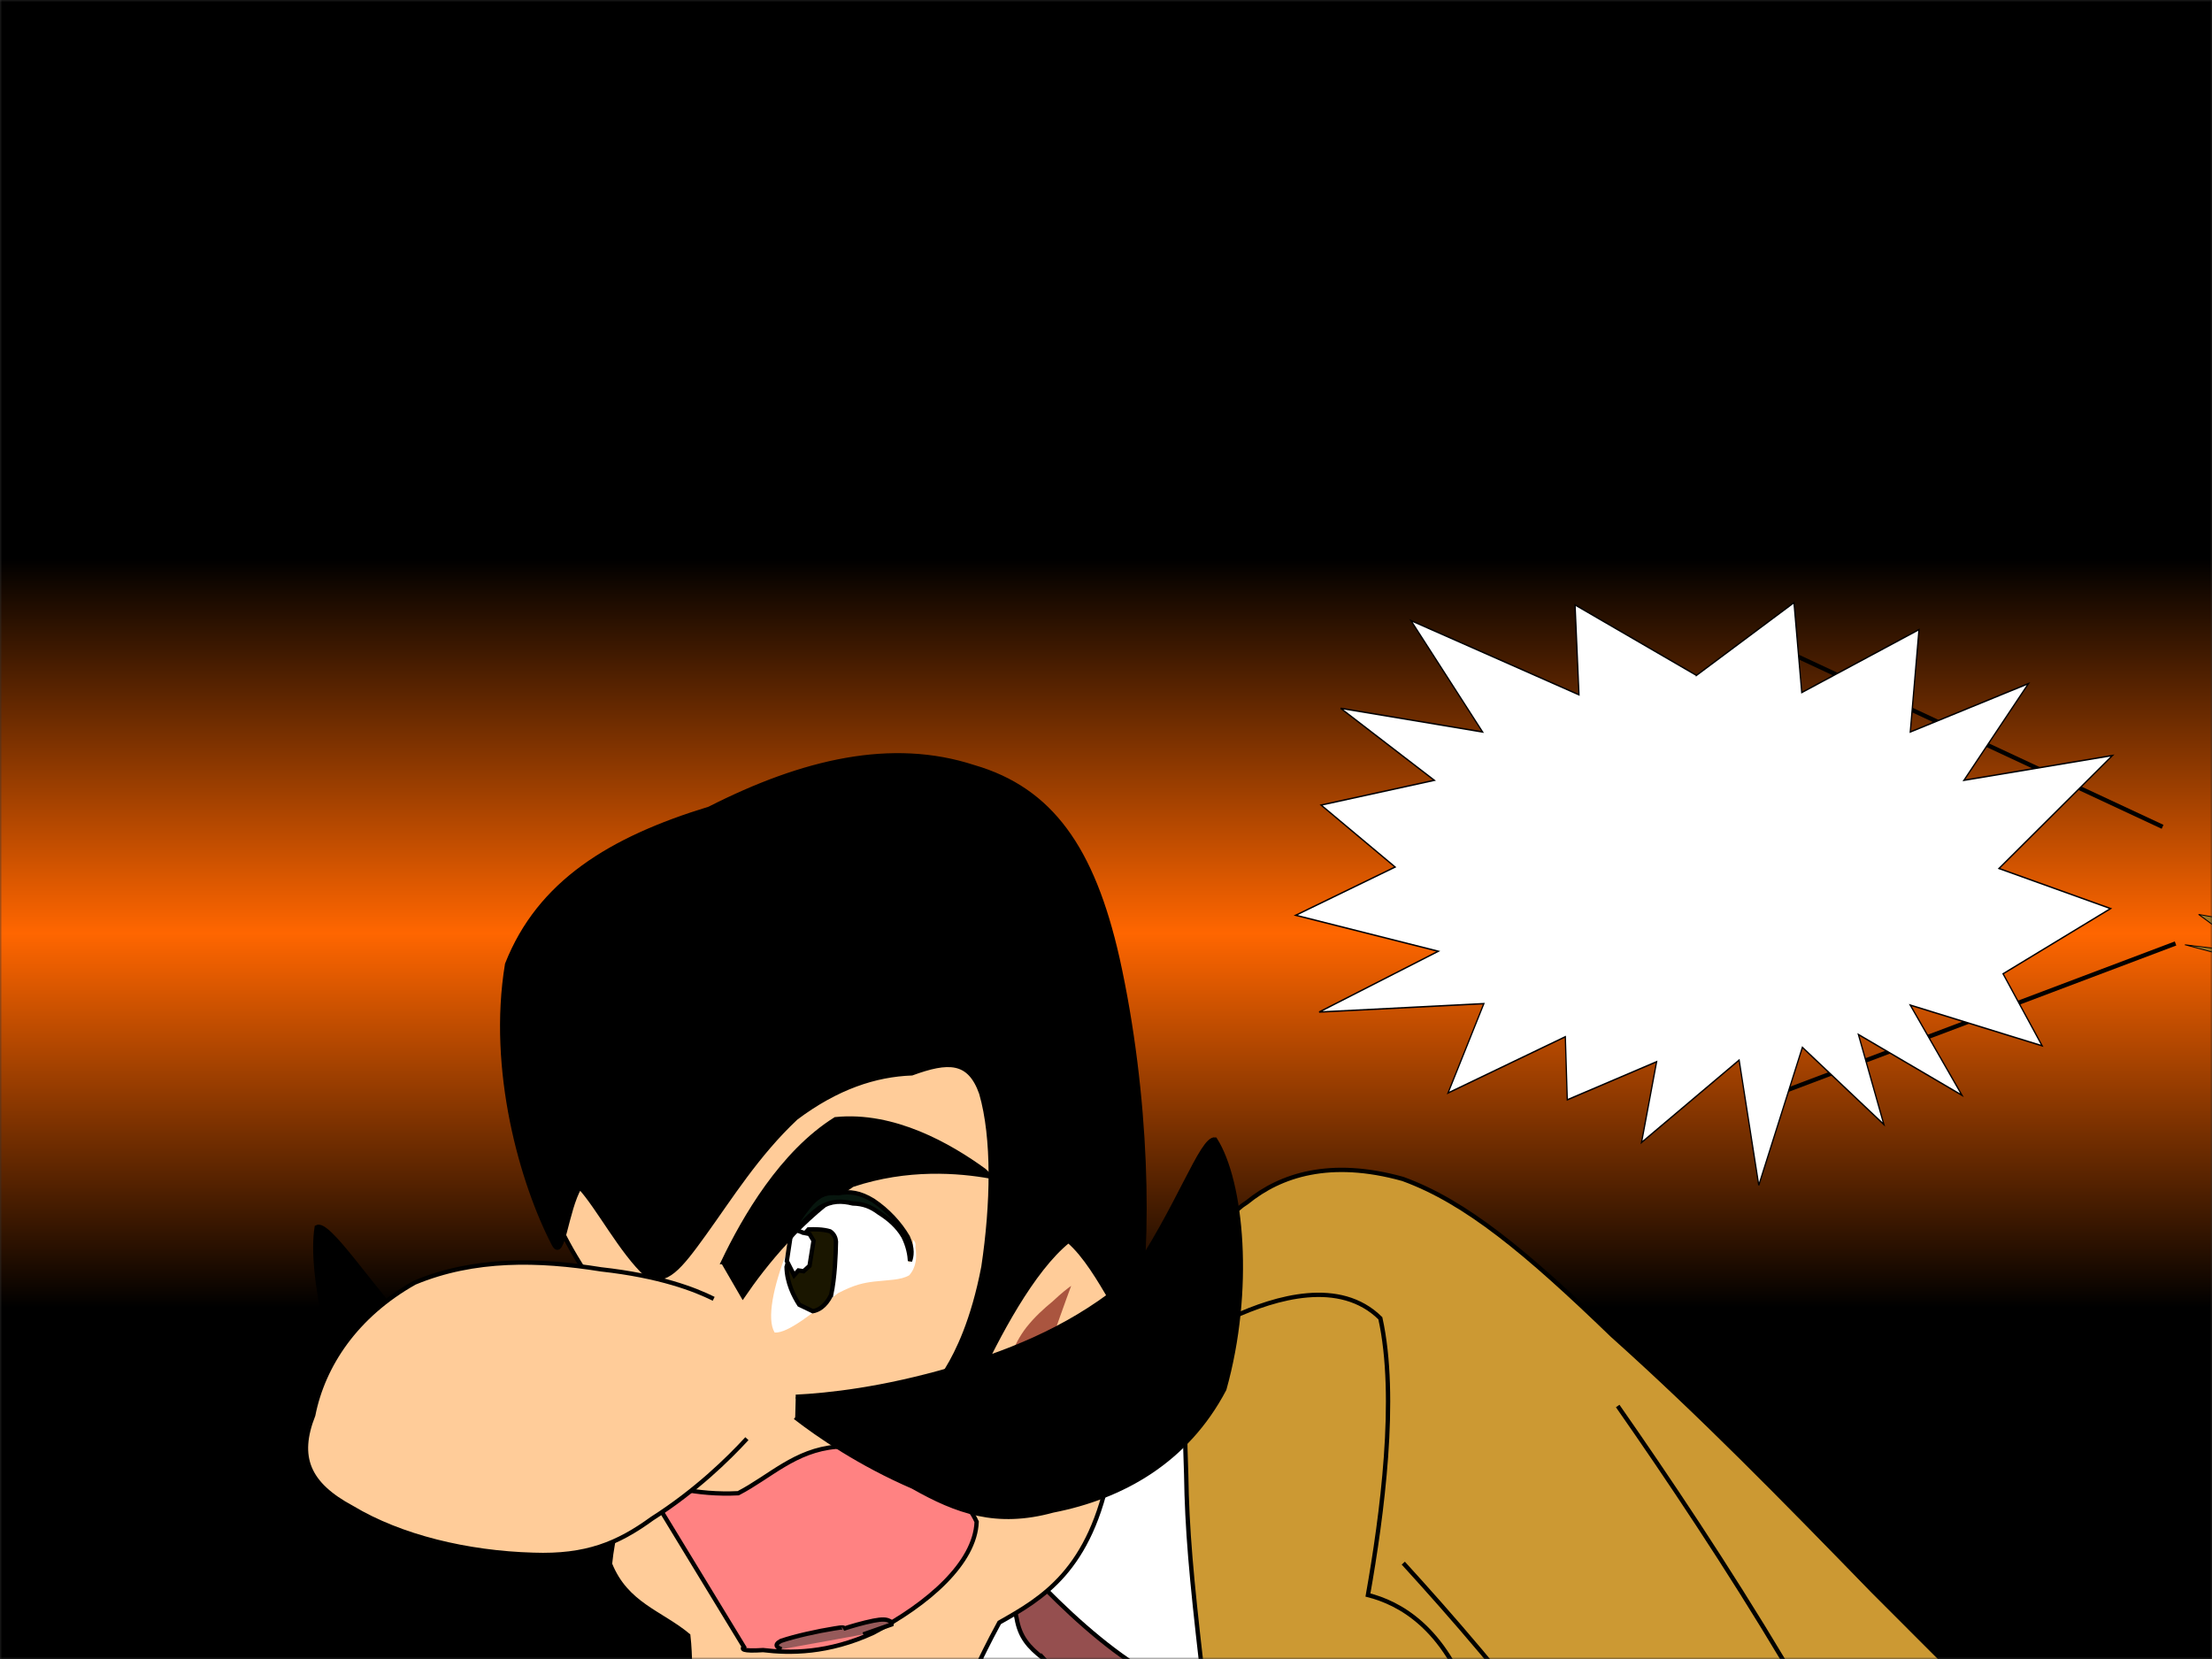 <?xml version="1.0" encoding="UTF-8"?>
<svg image-rendering="optimizeSpeed" baseProfile="basic" version="1.1" viewBox="0 0 512 384" xmlns="http://www.w3.org/2000/svg" xmlns:xlink="http://www.w3.org/1999/xlink">
<rect x="0" y="0" width="512" height="384" fill="#333333" stroke="none"/>
<defs>
<mask id="f">
<rect width="512" height="384" fill="#fff"/>
</mask>
<linearGradient id="h" x1=".5" x2=".5" y1=".34" y2=".779">
<stop offset="0"/>
<stop stop-color="#f60" offset=".5"/>
<stop offset="1"/>
</linearGradient>
<linearGradient id="g" x1=".5" x2=".5" y1="-.21" y2="1.21">
<stop stop-color="#565656" offset="0"/>
<stop stop-color="#fc9" offset="1"/>
</linearGradient>
<g id="p">
<path d="m175.44 94h186.31v159.38h-186.31v-159.38z" fill="#fff" stroke="#000"/>
<path d="m174.38 92.31h190.18l-2.37 46.32h-187.81v-46.32z" fill="#9d7627" stroke="#000"/>
<path d="m178.38 233 186.18 2.38v24h-190.18l4-26.38z" fill="#9d7627" stroke="#000"/>
<path d="m175.94 114.69h186.25" fill="none" stroke="#000"/>
<path d="m174.38 138.63h187.81" fill="none" stroke="#000"/>
<path d="m178.38 233 186.18 2.38" fill="none" stroke="#000"/>
<path d="m175.94 163.44 39.5-0.63-10.5 3.82 8.62 0.93-10.5 2.88 11.44 2.87-10.5 3.82 14.31 5.75-43.93 0.56 1.56-20" fill="#9d7627" stroke="#000"/>
<path d="m176.75 207.38 55.38-6.88-10.5 3.81 8.62 0.94-10.5 2.88 11.44 2.87-10.5 3.81 14.31 5.75-56.62 12.44-1.63-25.62z" fill="#9d7627" stroke="#000"/>
<path d="m364.56 161.81-39.31 2.13 10.5 3.81-8.62 0.94 10.5 2.87-11.44 2.88 10.5 3.81-14.31 5.75 43.93 3.63-1.75-25.82z" fill="#9d7627" stroke="#000"/>
<path d="m362.19 213-46.06 13.38 10.5 3.81-8.63 0.94 10.5 2.87-11.44 2.88 10.5 3.81-14.31 5.75 51.31-11.06-2.37-22.38z" fill="#9d7627" stroke="#000"/>
<path d="m174.38 138.63 23.87 0.31-10.5 3.81 8.63 0.94-10.5 2.87 11.43 2.88-10.5 3.81 14.32 5.75-25.19 4.44-1.56-24.81z" fill="#9d7627" stroke="#000"/>
<path d="m174.81 183.94 23.88 0.31-10.5 3.81 8.62 0.94-10.5 2.88 11.44 2.87-10.5 3.81 14.31 5.75-25.18 4.44-1.57-24.81z" fill="#9d7627" stroke="#000"/>
<path d="m362.19 138.63-44.63-4.38 10.5 3.81-8.62 0.94 10.5 2.88-11.44 2.87 10.5 3.81-14.31 5.75 50.62 11.32-3.12-27z" fill="#9d7627" stroke="#000"/>
<path d="m363.63 186.81-44.63-4.37 10.5 3.81-8.62 0.94 10.5 2.87-11.44 2.88 10.5 3.81-14.31 5.75 50.62 11.31-3.12-27z" fill="#9d7627" stroke="#000"/>
</g>
<g id="b">
<path d="m214 148c25.38-0.81 46.19 7.69 63.63 25.81 18.5 17 27.12 37.38 26.37 62.19 0.75 24.75-7.87 45.13-26.37 62.19-17.44 18.06-38.25 26.56-63.63 25.81-25.44 0.75-46.25-7.75-63.62-25.81-18.57-17.06-27.19-37.44-26.38-62.19-0.81-24.81 7.81-45.19 26.38-62.19 17.37-18.12 38.18-26.62 63.62-25.81z" fill="#06f" stroke="#000"/>
<path d="m225 154.31c16.31-0.5 29.63 5 40.81 16.69 11.88 10.94 17.38 24.06 16.94 40 0.44 15.88-5.06 28.94-16.94 39.88-11.18 11.62-24.5 17.06-40.81 16.62-16.37 0.44-29.87-5-41.06-16.62-11.94-10.94-17.44-24-16.88-39.88-0.56-15.94 4.94-29.06 16.88-40 11.19-11.69 24.69-17.19 41.06-16.69z" fill="#6fc"/>
<path d="m248.94 220.31c5.12 0.13 9.31-1.62 12.87-5.31 3.75-3.56 5.57-7.75 5.44-12.87 0.13-5.19-1.69-9.5-5.44-13-3.56-3.82-7.75-5.5-12.87-5.32-5.19-0.18-9.5 1.5-13 5.32-3.81 3.5-5.5 7.81-5.31 13-0.19 5.12 1.5 9.31 5.31 12.87 3.5 3.69 7.81 5.44 13 5.31z" fill="#a3a3a3" stroke="#000"/>
<path d="m252.81 217.25c5.13 0.13 9.32-1.62 12.88-5.37 3.75-3.57 5.5-7.82 5.37-12.94 0.13-5.19-1.62-9.38-5.37-12.88-3.56-3.81-7.75-5.56-12.88-5.37-5.18-0.19-9.43 1.56-12.93 5.37-3.82 3.5-5.57 7.69-5.38 12.88-0.19 5.12 1.56 9.37 5.38 12.94 3.5 3.75 7.75 5.5 12.93 5.37z" fill="#a3a3a3" stroke="#000"/>
<path d="m256.63 214.19c5.12 0.12 9.31-1.63 12.87-5.38 3.75-3.56 5.56-7.81 5.44-12.93 0.12-5.19-1.69-9.38-5.44-12.88-3.56-3.81-7.75-5.56-12.87-5.37-5.19-0.19-9.44 1.56-12.94 5.37-3.81 3.5-5.56 7.69-5.38 12.88-0.18 5.12 1.57 9.37 5.38 12.93 3.5 3.75 7.75 5.5 12.94 5.38z" fill="#a3a3a3" stroke="#000"/>
<path d="m262.81 214.63c6.13 0.06 11.07-2.25 16.69-6.88 7.5-4.12 13.5-8.94 14.38-15.44-1.19-6.37-7.44-12-14.38-18.06-4.19-7.69-7.06-13.5-12.62-14.19-7.32 0.82-14.88 6.69-20.88 14.19-5.44 5.56-7.44 10.5-6.87 16.69-0.25 6.69 2 12.19 6.87 16.81 4.56 4.81 10.06 7.06 16.81 6.88z" fill="#d7d7d7" stroke="#000"/>
<path d="m275.56 204.44c6.63 0.19 12.07-2.06 16.69-6.88 4.88-4.62 7.19-10.12 7-16.75 0.19-6.68-2.12-12.12-7-16.68-4.62-4.94-10.06-7.25-16.69-7-6.68-0.25-12.18 2.06-16.75 7-4.87 4.56-7.12 10-6.87 16.68-0.25 6.63 2 12.13 6.87 16.75 4.57 4.82 10.07 7.07 16.75 6.88z" fill="#a3a3a3" stroke="#000"/>
<path d="m275.56 198.5c4.94 0.13 9-1.5 12.44-5.12 3.63-3.44 5.38-7.57 5.25-12.57 0.13-5-1.62-9.06-5.25-12.43-3.44-3.69-7.5-5.44-12.44-5.25-5-0.19-9.18 1.56-12.56 5.25-3.62 3.37-5.31 7.43-5.12 12.43-0.19 5 1.5 9.13 5.12 12.57 3.38 3.62 7.56 5.25 12.56 5.12z" fill="#7d7d7d" stroke="#000"/>
</g>
<g id="a">
<path d="m160.88 141.81 256.06 20.63-51.31 3.25 37.68 8.94-50.31 0.62 48.13 16.5-51.38 3.31 57.88 26.88-267.82-5.56 59.5-9.13-58.43-28.06 49.56-4.31-38.31-12.19 40.93-6.69-32.18-14.19z" fill="#9d7627" stroke="#000"/>
</g>
<g id="n">
<use transform="translate(268.75 170.75) scale(.197 .196) rotate(6.694) translate(-280.38 -182.31)" xlink:href="#a"/>
<use transform="translate(214.81 190.75) scale(.257 .201) rotate(17.738) translate(-280.38 -182.31)" xlink:href="#a"/>
<use transform="translate(472.69 202.81) scale(.174 .173) rotate(-10.265) translate(-280.38 -182.31)" xlink:href="#a"/>
<use transform="translate(291.5 203.12) scale(.291 .288) rotate(-12.394) translate(-280.38 -182.31)" xlink:href="#a"/>
<use transform="translate(148.94 204.44) scale(.141 .14) rotate(-1.824) translate(-280.38 -182.31)" xlink:href="#a"/>
</g>
<g id="o">
<path d="m232 115c7.25 1.06 13.25 6.63 19.44 12.56 7.56 2.63 12.94 4.07 13.5 10.13-0.56 8.87-6 19.62-13.5 28.12-6.06 6.88-11.94 8.82-19.13 8-7.18 0.57-13-1.62-19.12-8-7.81-7.25-13.56-16.31-14.19-24.68 0.63-6.57 6.38-9.69 14.19-13.57 6-6.43 11.62-11.75 18.81-12.56z" fill="#a3a3a3" stroke="#000"/>
<path d="m233.06 134.69c3.5-0.13 6.44 1.06 8.88 3.69 2.56 2.37 3.81 5.31 3.75 8.87 0.06 3.5-1.19 6.44-3.75 8.94-2.44 2.56-5.38 3.75-8.88 3.69-3.56 0.06-6.5-1.13-8.93-3.69-2.63-2.5-3.82-5.44-3.69-8.94-0.13-3.56 1.06-6.5 3.69-8.87 2.43-2.63 5.37-3.82 8.93-3.69z" fill="#a3a3a3" stroke="#000"/>
<path d="m235.75 136.81c3.5-0.12 6.44 1.07 8.88 3.69 2.56 2.44 3.75 5.38 3.68 8.94 0.07 3.5-1.12 6.44-3.68 8.87-2.44 2.57-5.38 3.75-8.88 3.69-3.56 0.06-6.5-1.12-8.94-3.69-2.62-2.43-3.81-5.37-3.68-8.87-0.13-3.56 1.06-6.5 3.68-8.94 2.44-2.62 5.38-3.81 8.94-3.69z" fill="#a3a3a3" stroke="#000"/>
<path d="m238.38 138.94c3.5-0.13 6.43 1.06 8.87 3.69 2.56 2.43 3.81 5.37 3.75 8.93 0.06 3.5-1.19 6.44-3.75 8.88-2.44 2.56-5.37 3.75-8.87 3.69-3.57 0.06-6.5-1.13-8.94-3.69-2.63-2.44-3.81-5.38-3.69-8.88-0.12-3.56 1.06-6.5 3.69-8.93 2.44-2.63 5.37-3.82 8.94-3.69z" fill="#a3a3a3" stroke="#000"/>
<path d="m242.63 138.63c4.18-0.13 7.56 1.5 11.5 4.75 5.18 2.81 9.31 6.12 9.93 10.62-0.81 4.31-5.18 8.19-9.93 12.44-2.88 5.25-4.88 9.25-8.69 9.81-5.06-0.62-10.25-4.69-14.38-9.81-3.75-3.88-5.12-7.31-4.75-11.5-0.18-4.63 1.38-8.44 4.75-11.56 3.13-3.38 6.94-4.94 11.57-4.75z" fill="#d7d7d7" stroke="#000"/>
<path d="m251.44 145.63c4.56-0.19 8.31 1.37 11.5 4.75 3.31 3.12 4.94 6.93 4.81 11.56 0.13 4.56-1.5 8.31-4.81 11.5-3.19 3.31-6.94 4.94-11.5 4.81-4.63 0.13-8.44-1.5-11.56-4.81-3.38-3.19-4.94-6.94-4.75-11.5-0.19-4.63 1.37-8.44 4.75-11.56 3.12-3.38 6.93-4.94 11.56-4.75z" fill="#a3a3a3" stroke="#000"/>
<path d="m251.44 149.75c3.37-0.12 6.19 1 8.56 3.5 2.5 2.31 3.69 5.19 3.63 8.69 0.06 3.37-1.13 6.19-3.63 8.56-2.37 2.5-5.19 3.69-8.56 3.63-3.5 0.06-6.38-1.13-8.69-3.63-2.5-2.37-3.62-5.19-3.5-8.56-0.12-3.5 1-6.38 3.5-8.69 2.31-2.5 5.19-3.62 8.69-3.5z" fill="#7d7d7d" stroke="#000"/>
</g>
<g id="d">
<path d="m95.38 2.56h395.81v347.63h-395.81v-347.63z" fill="#9d7627" stroke="#000"/>
<path d="m98.69 49.13h387.56" fill="none" stroke="#000"/>
<path d="m95.38 99.06h390.87" fill="none" stroke="#000"/>
<path d="m98.69 150.63 392.5-3.38" fill="none" stroke="#000"/>
<path d="m95.38 192.19 390.87 5" fill="none" stroke="#000"/>
<path d="m100.31 242.06 385.94 11.69" fill="none" stroke="#000"/>
<path d="m103.69 295.31 387.5 5" fill="none" stroke="#000"/>
</g>
<g id="e">
<path d="m342 185 20-6 1.81 63.69 12.19 31.31-31 4-10-45-1.69-3.75-33-0.37-8.81-14.5-97.69 1.25-0.5-20.07 101.82-1.12 4.87-8.44 29-1h13z" stroke="#000"/>
<path d="m194.25 196.31h100.44v3.25h-100.44v-3.25z" fill="#b1b1b1"/>
<path d="m305.19 200.19h46.56v1.81h-46.56v-1.81z" fill="#b1b1b1"/>
<path d="m305.56 209.38h46.57v1.81h-46.57v-1.81z" fill="#b1b1b1"/>
<path d="m303.56 217.38h46.57v1.81h-46.57v-1.81z" fill="#6d6d6d"/>
<path d="m338.13 230.06c2.18 6.38 5.56 16.63 8.06 26.5 1.44 8.38 1.37 13.32 1.19 16.07-0.13 0.68-0.13 1.68 0.81 2.43 1.44 0.32 3.44 0.13 4.81 0l18.06-4.37c-2.12-3.69-5.31-9.94-8-18.56-2-9.32-2.62-17.94-2.87-23.25l-22.06 1.18z" fill="#6d6d6d"/>
</g>
<g id="q">
<rect>
<animate attributeName="visibility" begin="0.00s" dur="0.50s" from="hidden" repeatCount="indefinite" to="hidden"/>
</rect>
</g>
<g id="j">
<path d="m257 46.88 77.56-50.26 6.19 62.13 93.25-43.5-6.94 70.75 94-33.44-51.31 66.82 118.13-17.13-90.25 78.06 88.75 27.69-85.5 45.06 31.06 49.75-104.88-28.12 41.13 62.31-82.38-42 20.25 62.19-64.81-53.31-34.69 95.31-15.62-86.5-77.63 56.94 12-55.82-71.06 26.32-1.56-43.57-93.31 38.88 28.5-61.75-131.01 5.81 94.76-42-113.38-24.87 79.06-33.32-58.87-42.81 90.06-17.12-74.5-49.75 112.88 16.37-57-77 133.68 51.31-3.12-62.12 96.56 48.69z" fill="#fff" stroke="#000"/>
</g>
<g id="c">
<path d="m-9.63-5.56h527.13v396.12h-527.13v-396.12z" fill="url(#h)" stroke="#000"/>
</g>
<g id="i">
<path d="m-11.38-8.38h547.88l1.44 353.44h-547.88l-1.44-353.44z" fill="#9d7e5e"/>
<path d="m-11.31 392.5h547.81l1.44-47.44h-547.82l-1.43 47.44z" fill="url(#g)"/>
<use transform="translate(-64.188 113.06) scale(.551 .553) translate(-294.12 -177.19)" xlink:href="#d"/>
<use transform="translate(403.69 113.06) scale(.551 .553) translate(-294.12 -177.19)" xlink:href="#d"/>
<use transform="translate(169.69 113.06) scale(1.138 -1.155) translate(-270.56 -175.88)" xlink:href="#p"/>
<use transform="translate(197.44 369.44) scale(1 .999) translate(-313.44 -192.44)" xlink:href="#n"/>
<path d="m213.25 92.94-3-9.56 16.69-5.75 1.25 13.06" fill="#fff" stroke="#000"/>
<path d="m194.94 50.63c2.5 8.75 6.81 21.25 7.81 28.31-1.62 1.75-6.37-3.44-10.44-6.44-3.31 0.13-4.93 2.5-3.75 5.75 0.75 3.38 3.82 6.75 10.32 7.81 7.5 0.25 16.06-1.87 22.81-5.31 5.69-1.94 7.5-4 6.69-9.56-0.82-7.75-4.19-16.69-7.69-22.5-3.13-4.5-5.38-4.25-6-0.81 0.56 5.25 3 12.75 3.75 14.37-0.81-3.25-3.25-12.12-5.63-18.19-2.25-3.75-3.81-3.5-3.81 0.75 1.31 6.82 4.06 16.25 4.56 19-1.31-2.62-4.68-11.93-7.75-18.56-2.62-4.06-4.12-4.06-4 0.13 1.38 6.68 4.25 16.12 4.75 19.43-1.5-1.93-5.12-10.25-8.31-15.87-2.75-3.81-4.12-4-3.31 1.69z" fill="#ffe0a8" stroke="#000"/>
<path d="m125.44 150.38c0.25 4.31 0.19 11-2.75 16.37-5.5 2.56-12.5 2.38-15.25 4.88-1 4.75 2.75 10.75 9.75 15.68 5.56 3.82 12.12 5 21.69 5.38 11 2.62 21.43 4.12 28.31-0.5 6-8.5 6.25-21 1.94-28.69-5.38-2.12-14 2.38-20.19 3.25-3.5-3.81-3-10.44-2.13-14.94" fill="#ffe0a8" stroke="#000"/>
<path d="m106.19 164.63c1.62 16.62 4.25 42.62 6.81 65.06 2.06 16.19 3.31 22.25 4.19 26.87 0.81 6.94 0.87 9.75 0.81 11 3.56 1.25 10.06 2.94 20.56 2.94 12.07-1.37 24.32-4.19 32.07-6.12 0.37-12.88 1-33.63 1.62-55.75 0.5-20.44 0.75-35.07 0.94-43.5l-9.38 0.18c-2.81 5.13-7.62 12.75-14.43 17.44-6.75 2.94-13.07 1.75-18.82-2.37-5.62-4.88-8.62-11.44-10.18-15.75h-14.19z" stroke="#000"/>
<path d="m127.06 432.13h-30.56c1.81-24.82 4.88-62.88 8.19-92.88 3.06-18.44 5.31-20.44 6.62-24.25 0.69-9.44 0-17.25 0-24.94 0.82-7.56 2.07-12.06 2.94-16.37 0.63-4.31 0.63-6.56 0-10.19-0.94-5.31-2.31-10.31-3.19-13.37 5.88 4.43 16 10.62 29.38 11.62 14.12-3.06 27-10.87 34.87-16.37 2.38 9.43 5 24 0.94 35.43-8.56 7.63-21.62 9-30.31 9.07-3.63 4.75-9.06 13-12.38 24.43-0.93 6.19 1.07 11.63 1.19 31.19-2.06 29.19-5.44 64.06-7.69 86.63z" fill="#360" stroke="#000"/>
<path d="m177.25 263.5c2 9.94 5.5 26 10.19 42.44 3.44 8.12 6.37 11.44 12.12 30 7.63 30.25 15.69 67.12 20.75 91-4.18 0.94-11.12 2.37-19.43 3.25-8.38 0.31-15.32-0.13-19.44-0.5-4.69-29.13-12.25-74.06-20.25-110.56-7.38-25.69-12.56-32.63-15.56-34.57" fill="#360" stroke="#000"/>
<path d="m127.06 186.38c-1.18 5-2.81 13.43-3.62 24.06-0.13 10.81 0.81 20.19 1.5 25.94l6.69 2.25c-0.25-3.82-0.57-9.82-0.38-15.88 0.44-5.37 1.25-8.94 1.81-10.87 2.94-0.38 7.57-0.94 11.82-1.25 3.37-0.25 5.12-0.19 6-0.07 0.12 3 0.37 8 0.81 13.82 0.5 5.56 1.06 10.06 1.44 12.75l7.37 0.87c-0.06-3.56-0.19-9.69-0.44-18.12-0.37-8.07-0.75-15.57-0.93-23.07-0.07-7.81 0.06-12.81 0.25-15.62l-7.38 0.12c-0.19 1.57-0.31 4.44-0.31 8.57 0.12 4.56 0.37 8.93 0.62 11.68-2.31-0.25-6.06-0.5-10.18-0.5-4 0.19-7.07 0.63-8.82 0.94 0.44-3.06 1.07-7.94 1.69-12.56 0.38-3.94 0.56-6.25 0.63-7.44l-8.88-0.56 0.31 4.94z" fill="#fff" stroke="#000"/>
<path d="m116 246.19c4 3.75 10.81 9.19 19.25 11.87 6.94 1.19 12.63-0.87 20.31-5.25 9.32-4.87 17.5-10.68 22.5-14.37l1.44 8.12c-4.69 2.88-12.44 7.38-21.87 11.63-8.07 4.12-14.57 6.62-22.32 6.19-9.12-1.94-16.37-6.57-20.68-9.75l1.37-8.44z" fill="#f90" stroke="#000"/>
<path d="m119.56 160.56c-9.5-1.93-23.37-3.37-30.68 3.13-1.75 9.31 4.62 23.5 10.18 39 2.57 13.94 3.44 24.12 3.19 31.75 1.38 5.31 1.69 5.19-3.25 9.37-8.12 8.88-19.31 19.5-26.69 26.38l8.94 7.25 12.31-17.31-9.68 20.12 10.31 3 11-21.94-2.56 24.44 12.12 2.38-0.94-27.63c1-5.25 2.57-15.5 4-34.69 1.07-23.62 1.5-49.12 1.75-65.25z" fill="#ff0" stroke="#000"/>
<path d="m128.06 165.63c0.69-0.13 1.32 0.31 1.88 1.25 0.5 0.87 0.81 1.93 0.81 3.25 0 1.18-0.25 2.18-0.75 3.06-0.5 1-1 1.56-1.69 1.62-0.75 0-1.37-0.56-1.87-1.56-0.63-0.94-0.88-1.94-0.88-3.12-0.06-1.25 0.13-2.25 0.69-3.07 0.44-0.93 1.06-1.43 1.81-1.43z" fill="#e8e8e8" stroke="#000"/>
<path d="m134.63 168.31c0.68-0.06 1.37 0.38 2 1.32 0.56 0.81 0.81 1.81 0.81 3.06 0 1.19-0.19 2.19-0.69 3.12-0.5 0.94-1.06 1.44-1.75 1.5-0.81 0.07-1.44-0.43-1.94-1.31-0.56-0.87-0.75-1.94-0.68-3.12-0.07-1.25 0.12-2.25 0.62-3.07 0.38-1 0.88-1.5 1.63-1.5z" fill="#e8e8e8" stroke="#000"/>
<path d="m141.25 167.56c0.69 0 1.38 0.5 2 1.44 0.56 0.81 0.81 1.69 0.81 2.94 0 1.19-0.18 2.25-0.68 3.25s-1.07 1.56-1.75 1.56c-0.75-0.06-1.32-0.62-1.82-1.56-0.56-0.88-0.81-1.75-0.81-2.94-0.06-1.31 0.13-2.44 0.63-3.37 0.37-1 0.87-1.44 1.62-1.32z" fill="#e8e8e8" stroke="#000"/>
<path d="m147.94 166.75c0.69-0.06 1.25 0.38 1.81 1.31 0.56 0.88 0.94 1.88 1.06 3.19 0.07 1.19-0.25 2.19-0.75 3.13-0.5 0.93-1.12 1.5-1.81 1.56-0.75 0-1.31-0.5-1.81-1.44-0.56-0.87-0.81-1.87-0.81-3.06-0.13-1.31 0.06-2.38 0.56-3.25 0.44-1 1-1.5 1.75-1.44z" fill="#e8e8e8" stroke="#000"/>
<path d="m153.13 162.06c0.68-0.06 1.31 0.38 1.87 1.32 0.5 0.87 0.75 1.87 0.81 3.18 0 1.25-0.18 2.25-0.62 3.13-0.44 0.87-0.94 1.31-1.63 1.31-0.75 0-1.37-0.44-1.87-1.31-0.56-0.88-0.88-1.88-0.88-3.06-0.12-1.25 0.13-2.25 0.63-3.13 0.44-1 0.94-1.44 1.69-1.44z" fill="#e8e8e8" stroke="#000"/>
<path d="m135.44 257.06 11.06-1.18 0.25 9-11.62 0.93 0.31-8.75z" fill="#fff" stroke="#000"/>
<path d="m167.5 156.25c1.94-3.12 4.88-1.5 10 0.81 6.19-0.68 12.75-1 17.06 3.38 3 6.25 2.5 15.25 0.82 24.06-0.75 5.5-2.44 8-5.25 15.06-4.82 10.25-9.69 21.75-9 31.25 4.43 7.69 13.75 10.32 20.18 11.38l10.38 4.87-1.75 7.38-15.69-5.44 17.63 13.69-5.32 3.06-16.75-9.06 14.57 16.37-5.19 2.44-14.56-13.87 9.31 15.37-6.06 1.75-6-14.37 4.43 18.56-6.31 4.87-1.44-23.81-1.81 0.88c-2.06-1.13-5.19-4.32-8.12-14.75-2.5-12.63-3.82-28.38-4.32-43.88-0.56-12.81-0.12-20.31 0.82-28.31 0.06-10.31 0.31-17.69 2.37-21.69z" fill="#ff0" stroke="#000"/>
<path d="m177.44 160.81c10.31-9.5 25.62-24.68 34.62-40.37 3.13-14.13-2.06-23.69-6.31-29.06 2.63-0.38 7.13-0.94 13.31-1.38 6.57-0.37 12.69-0.5 16.5-0.5-1.18 11.25-3.25 28.75-6.37 43.5-1.63 8.75-3.19 10.56-9.13 16.19-8.93 10.44-19.62 21.5-26.56 28.56" fill="#ff0" stroke="#000"/>
<path d="m170.44 157.31c8.12-0.31 19.44 0.13 22.62 4.75-3.43 7.13-15.06 16.5-23.31 22.63 8.19-1.19 19.5-1.94 22.06 2.81-4.43 8.19-17.31 19.75-26.43 27.44" fill="#ff0" stroke="#000"/>
<path d="m112 159.13c-8.75-0.25-21.12 0.18-25.94 4.18 1.44 6.13 11 14.19 18 19.5-6.5-1.43-15.37-2.18-17.12 4.13 3.81 10.81 14.44 25.87 22 35.81" fill="#ff0" stroke="#000"/>
<path d="m164.69 126.19c2.44-3.19 6.44-7.5 10.25-8 3.69 1.75 6.06 7 6.19 12.44-1 4.31-4.25 7.31-6.57 9.06l-9.68-1.25" fill="#fc9" stroke="#000"/>
<path d="m167.5 131.75c1.06 8.06 2.94 12.56 2.94 16.75-1.13 4.19-3.81 6.13-6.75 9.69-1.81 5.06-3 10.06-5.88 13.62-3.37 2.82-7.06 3.13-11.81 2.44-4.25 0.56-7.75 0.19-12.56-3-5.5-3.69-10.31-8.94-14.75-15.44-4.56-4.12-7.06-7.25-7.94-16.5-2.25-13.12-2.37-28.37 2.25-39.62 4.75-8.75 12.5-10.13 23.81-7.81 12.75 0.25 25.07 3.93 32.44 11.93 3.88 8.44 0.63 18.38-1.75 27.94z" fill="#fc9" stroke="#000"/>
<path d="m105.25 80.19c1.25-1.13 4.44-2.75 13.81-3.44 11.38 0.25 25.19 1.5 37.75 1.88 11.32 0.87 17.32 0.87 19.32-3 1.06-6.32-2.75-14.88-5.75-20.5 3.81 4.06 9.31 10.81 11.75 18.06-0.25 6.69-3.88 11.69-6.57 14.56 2.94-1.44 7.57-4.25 11.19-9.56 2.44-6.56 2.94-13.69 3-18.13 0.75 6.5 1.5 16.75-0.44 25.63-3.75 6.75-9.25 9.56-12.87 10.87 2.31 0.88 6.25 1.63 10.56-1.06 4.06-5 7.19-12.19 9.06-16.87-1.37 8.43-3.87 21.12-7.93 29.37-4.82 3.88-9.69 1.25-12.69-1.12 3.75 2.68 9.69 6.56 15.62 8 5.07-0.69 8.25-3.94 10-6.32-3.75 4.32-10.56 10.88-21.62 15.13-11.5 2.75-23.19 2.19-34.31-0.63-10.69-3.25-16.88-8-20.13-11.06-2.87-1.62-1.44-0.81 0 0l-11.19 2.69-1.12 19.19c0.06 5.56 0.25 14.37 0.56 22.18 0.25 6.07 0.56 8.82 0.75 10.19l-6.12-0.31v-21.56l-2.38 21.62-5.44-0.31 4.32-22.38-7.69 22.63-5.75-1c2.31-7.44 5.87-19.5 8.87-32.44 2.13-12.12 2.75-20.94 3-26.06-1.25-4.94-2.81-12.63-2.87-19.06 1.06-4.82 3.56-6.5 5.31-7.19z" fill="#f99" stroke="#000"/>
<path d="m108 126.44c-3.06-2.88-7.69-6.75-11.62-6.88-3.5 2.07-5.07 7.38-4.32 12.75 1.69 4.19 5.44 6.88 8.07 8.38l9.25-2.25" fill="#fc9" stroke="#000"/>
<path d="m139.06 126.31c-3.62-3.12-9.31-7.62-15.06-9.5-5.06 0.25-8.31 3.32-10.12 5.63 1.81-1.56 5.12-3.5 10.43-2.44 6.07 3.06 12.25 8.38 16.19 12l-1.44-5.69z" fill="#f99" stroke="#000"/>
<path d="m109.69 136.94c-0.38-0.69-0.88-1.75-1.69-2.94-0.75-1-1.5-1.81-2.31-2.75-0.75-1.12-1.31-2-2.31-2.94-1.19-1-2.38-1.62-3.57-2.18-1.18-0.69-2-1.07-2.37-1.25 0.44 0.56 1.25 1.5 2.12 2.87 0.63 1.19 1.13 2.31 1.88 3.63 0.75 1.25 1.5 2.18 2.56 3.25 1 1.25 1.94 2.18 3 2.68 1.19 0.25 2.13-0.12 2.69-0.37z" fill="#aa553f" stroke-width="1.56"/>
<path d="m168.56 134.44c0.13-1.13 0.38-3 1.13-5.13 0.69-1.93 1.5-3.5 2.62-5 1.13-1.68 2.19-2.81 2.82-3.37-0.5 1.19-1.19 3.19-2 5.62-0.63 2.25-1 4.13-1.75 5.69-1.07 1.44-2.19 1.94-2.82 2.19z" fill="#aa553f" stroke-width="1.56"/>
<path d="m150.25 126.44c3.63-2.81 9.31-6.88 14.25-8.56 3.75 0.18 5.31 2.87 6.06 4.93-0.75-1.31-2.31-2.81-5.93-1.87-4.82 2.56-10.25 7-13.69 10.06l-0.69-4.56z" fill="#f99" stroke="#000"/>
<path d="m160.94 112.38c-3.94 0.06-7.13 1.75-9.56 5.18-2.69 3.25-3.82 7.07-3.25 11.57 0.31 4.37 2.06 7.81 5.25 10.68 2.93 3.07 6.25 4.5 10.12 4.25 3.81-0.12 6.75-1.87 9.19-5.25 2.62-3.25 3.75-6.87 3.37-11.31-0.31-4.5-2-8.19-5.12-11.06-2.94-3.13-6.19-4.44-10-4.06z" fill="none" stroke="#000"/>
<path d="m127.63 115.25c-3.94 0.06-7.13 1.81-9.57 5.31-2.62 3.25-3.56 7-3.06 11.44 0.13 4.38 1.63 7.88 4.69 10.75 2.94 3.06 6.31 4.44 10.31 4.13 3.94-0.07 7-1.75 9.44-5.07 2.56-3.18 3.56-6.87 3.06-11.31-0.31-4.5-1.94-8.12-4.94-11.06-2.87-3.19-6.12-4.56-9.93-4.19z" fill="none" stroke="#000"/>
<path d="m144.81 132.19 5.63 11-4.38 5.56" fill="#fc9" stroke="#000"/>
<path d="m150.13 142.63-5.32 0.68 1.25 5.44 4.07-6.12z" fill="#aa553f"/>
<path d="m136.25 140.63c0.19-0.69 0.06-3.13 0-4.82-0.12-1.62-0.31-4.18-1-6.81-1-2.44-2.19-4.12-2.94-5.06-1.5 4.87-3.5 12-3.93 15.25 0.62-0.44 2.81-5.31 4.68-8 1-0.19 1.19 2 1.57 4.62 0.68 2.38 1.25 4.44 1.62 4.82z" fill="#1a1600" stroke="#000"/>
<path d="m160.19 140.94c0.37 0.25 0.5-2.38 0.56-4.38 0-1.25-0.06-3.31-0.56-5.93-0.88-2.82-2.06-5.32-2.75-6.82-1.63 4.88-3.88 11.94-4.69 15.19 0.13 0 1.69-4.31 3.38-7.69 1-2.18 1.62-2.81 2.31-1 0.75 3.19 1.31 8.13 1.75 10.63z" fill="#1a1600" stroke="#000"/>
<use transform="translate(145.31 160.38) scale(.667 .666) translate(-233.38 -151.75)" xlink:href="#o"/>
</g>
<g id="m">
<use xlink:href="#a">
<animateTransform additive="sum" attributeName="transform" begin="Sa.begin" dur="6s" keyTimes="0;1" repeatCount="indefinite" type="translate" values="280.375,182.312;280.375,182.312"/>
<animateTransform additive="sum" attributeName="transform" begin="Sa.begin" dur="6s" keyTimes="0;1" repeatCount="indefinite" type="scale" values="0.196,0.195;0.195,0.193"/>
<animateTransform additive="sum" attributeName="transform" begin="Sa.begin" dur="6s" keyTimes="0;1" repeatCount="indefinite" type="rotate" values="6.572;-1499.961"/>
<animateTransform additive="sum" attributeName="transform" begin="Sa.begin" dur="6s" keyTimes="0;1" repeatCount="indefinite" type="translate" values="-280.375,-182.312;-280.375,-182.312"/>
</use>
</g>
<g id="l">
<use xlink:href="#a">
<animateTransform additive="sum" attributeName="transform" begin="Sa.begin" dur="6s" keyTimes="0;1" repeatCount="indefinite" type="translate" values="280.375,182.312;280.375,182.312"/>
<animateTransform additive="sum" attributeName="transform" begin="Sa.begin" dur="6s" keyTimes="0;1" repeatCount="indefinite" type="scale" values="0.257,0.2;0.256,0.198"/>
<animateTransform additive="sum" attributeName="transform" begin="Sa.begin" dur="6s" keyTimes="0;1" repeatCount="indefinite" type="rotate" values="17.737;-999.99"/>
<animateTransform additive="sum" attributeName="transform" begin="Sa.begin" dur="6s" keyTimes="0;1" repeatCount="indefinite" type="translate" values="-280.375,-182.312;-280.375,-182.312"/>
</use>
</g>
<g id="k">
<use xlink:href="#a">
<animateTransform additive="sum" attributeName="transform" begin="Sa.begin" dur="6s" keyTimes="0;1" repeatCount="indefinite" type="translate" values="280.375,182.312;280.375,182.312"/>
<animateTransform additive="sum" attributeName="transform" begin="Sa.begin" dur="6s" keyTimes="0;1" repeatCount="indefinite" type="scale" values="0.29,0.287;0.289,0.286"/>
<animateTransform additive="sum" attributeName="transform" begin="Sa.begin" dur="6s" keyTimes="0;1" repeatCount="indefinite" type="rotate" values="-12.336;2999.987"/>
<animateTransform additive="sum" attributeName="transform" begin="Sa.begin" dur="6s" keyTimes="0;1" repeatCount="indefinite" type="translate" values="-280.375,-182.312;-280.375,-182.312"/>
</use>
</g>
</defs>
<g mask="url(#f)">
<rect width="512" height="384" fill="#fff">
<animate attributeName="visibility" begin="0s;Sa.end" dur="13.26s" from="visible" to="visible"/>
</rect>
<use xlink:href="#c">
<set fill="freeze" attributeName="display" begin="Sa.begin" to="inline"/>
</use>
<g fill="freeze">
<use xlink:href="#m">
<set attributeName="visibility" begin="Sa.begin" to="visible"/>
<animateMotion begin="Sa.begin+0.00s" dur="6.00s" path="M558.75,222.75L438.00,96.00 L228.75,-40.25 "/>
<animateTransform additive="sum" attributeName="transform" begin="Sa.begin+0.00s" dur="6.00s" from="-280.375,-182.312" to="-280.375,-182.312" type="translate"/>
<set attributeName="visibility" begin="Sa.begin+6.00s" to="hidden"/>
</use>
<use xlink:href="#l">
<set attributeName="visibility" begin="Sa.begin" to="visible"/>
<animateMotion begin="Sa.begin+0.00s" dur="6.00s" path="M542.81,220.75L212.00,145.00 L-52.19,244.75 "/>
<animateTransform additive="sum" attributeName="transform" begin="Sa.begin+0.00s" dur="6.00s" from="-280.375,-182.312" to="-280.375,-182.312" type="translate"/>
<set attributeName="visibility" begin="Sa.begin+6.00s" to="hidden"/>
</use>
<use xlink:href="#a">
<set attributeName="visibility" begin="Sa.begin" to="visible"/>
<animateTransform attributeName="transform" begin="Sa.begin+0.00s" dur="6.00s" from="561.688,211.812" to="306.688,103.812" type="translate"/>
<animateTransform additive="sum" attributeName="transform" begin="Sa.begin+0.00s" dur="6.00s" from="0.173,0.172" to="0.173,0.172" type="scale"/>
<animateTransform additive="sum" attributeName="transform" begin="Sa.begin+0.00s" dur="6.00s" from="-10.146" to="2000" type="rotate"/>
<animateTransform additive="sum" attributeName="transform" begin="Sa.begin+0.00s" dur="6.00s" from="-280.375,-182.312" to="-280.375,-182.312" type="translate"/>
<set attributeName="visibility" begin="Sa.begin+6.00s" to="hidden"/>
</use>
<use xlink:href="#k">
<set attributeName="visibility" begin="Sa.begin" to="visible"/>
<animateMotion begin="Sa.begin+0.00s" dur="6.00s" path="M588.50,217.13L249.00,72.00 L-72.50,50.13 "/>
<animateTransform additive="sum" attributeName="transform" begin="Sa.begin+0.00s" dur="6.00s" from="-280.375,-182.312" to="-280.375,-182.312" type="translate"/>
<set attributeName="visibility" begin="Sa.begin+6.00s" to="hidden"/>
</use>
<use xlink:href="#a">
<set attributeName="visibility" begin="Sa.begin" to="visible"/>
<animateTransform attributeName="transform" begin="Sa.begin+0.00s" dur="6.00s" from="571.938,234.438" to="443.938,278.438" type="translate"/>
<animateTransform additive="sum" attributeName="transform" begin="Sa.begin+0.00s" dur="6.00s" from="0.141,0.139" to="0.141,0.139" type="scale"/>
<animateTransform additive="sum" attributeName="transform" begin="Sa.begin+0.00s" dur="6.00s" from="-1.647" to="1000" type="rotate"/>
<animateTransform additive="sum" attributeName="transform" begin="Sa.begin+0.00s" dur="6.00s" from="-280.375,-182.312" to="-280.375,-182.312" type="translate"/>
<set attributeName="visibility" begin="Sa.begin+6.00s" to="hidden"/>
</use>
<use xlink:href="#e">
<set attributeName="visibility" begin="Sa.begin" to="visible"/>
<animateTransform attributeName="transform" begin="Sa.begin+0.00s" dur="6.00s" from="-72.25,414.062" to="-23.062,372.062" type="translate"/>
<animateTransform additive="sum" attributeName="transform" begin="Sa.begin+0.00s" dur="6.00s" from="1.11,1.109" to="1.11,1.109" type="scale"/>
<animateTransform additive="sum" attributeName="transform" begin="Sa.begin+0.00s" dur="6.00s" from="-4.98" to="-4.98" type="rotate"/>
<animateTransform additive="sum" attributeName="transform" begin="Sa.begin+0.00s" dur="6.00s" from="-284.688,-228.5" to="-284.688,-228.5" type="translate"/>
<set attributeName="visibility" begin="Sa.begin+6.00s" to="hidden"/>
</use>
<use transform="translate(392.38 204.94) scale(.291 .335) translate(-256 -192)" xlink:href="#q">
<set attributeName="visibility" begin="Sa.begin" to="visible"/>
<set attributeName="visibility" begin="Sa.begin+6.00s" to="hidden"/>
</use>
</g>
<use fill="freeze" xlink:href="#i">
<set attributeName="display" begin="Sa.begin" to="none"/>
<set attributeName="display" begin="Sa.begin+6.00s" to="inline"/>
<set attributeName="display" begin="Sa.begin+13.25s" to="none"/>
</use>
<g fill="freeze">
<path d="m-99-99" stroke="#000">
<set attributeName="d" begin="Sa.begin" to="M-99-99"/>
<animate attributeName="d" begin="Sa.begin+6.00s" calcMode="spline" dur="0.21s" from="M93.56,179.19C83.69,185.50 68.63,194.31 56.81,196.50 C45.94,194.31 41.69,185.63 47.38,176.81 C57.50,170.00 75.38,165.38 87.56,162.81 " keySplines="0 0 0.58 1" keyTimes="0;1" to="M97.50,173.56C91.81,182.81 82.75,196.25 73.75,202.88 C63.81,205.44 56.75,199.94 57.94,190.31 C63.63,180.50 76.69,169.38 85.81,162.31 "/>
<set attributeName="d" begin="Sa.begin" to="M-99-99"/>
<animate attributeName="d" begin="Sa.begin+6.21s" calcMode="spline" dur="0.79s" from="M97.50,173.56C91.81,182.81 82.75,196.25 73.75,202.88 C63.81,205.44 56.75,199.94 57.94,190.31 C63.63,180.50 76.69,169.38 85.81,162.31 " keySplines="0 0 0.58 1" keyTimes="0;1" to="M100.88,170.88C98.06,182.19 93.13,199.00 86.00,208.69 C76.63,214.50 67.56,211.19 65.63,200.88 C68.31,188.94 78.19,173.25 85.25,163.06 "/>
<animate attributeName="d" begin="Sa.begin+7.00s" dur="0.25s" from="M100.88,170.88C98.06,182.19 93.13,199.00 86.00,208.69 C76.63,214.50 67.56,211.19 65.63,200.88 C68.31,188.94 78.19,173.25 85.25,163.06 " to="M100.88,170.88C98.06,182.19 93.13,199.00 86.00,208.69 C76.63,214.50 67.56,211.19 65.63,200.88 C68.31,188.94 78.19,173.25 85.25,163.06 "/>
<animate attributeName="d" begin="Sa.begin+7.25s" dur="1.00s" from="M100.88,170.88C98.06,182.19 93.13,199.00 86.00,208.69 C76.63,214.50 67.56,211.19 65.63,200.88 C68.31,188.94 78.19,173.25 85.25,163.06 " to="M100.88,170.88C98.06,182.19 93.13,199.00 86.00,208.69 C76.63,214.50 67.56,211.19 65.63,200.88 C68.31,188.94 78.19,173.25 85.25,163.06 "/>
<animate attributeName="d" begin="Sa.begin+8.25s" dur="2.00s" from="M100.88,170.88C98.06,182.19 93.13,199.00 86.00,208.69 C76.63,214.50 67.56,211.19 65.63,200.88 C68.31,188.94 78.19,173.25 85.25,163.06 " to="M100.88,170.88C98.06,182.19 93.13,199.00 86.00,208.69 C76.63,214.50 67.56,211.19 65.63,200.88 C68.31,188.94 78.19,173.25 85.25,163.06 "/>
<animate attributeName="d" begin="Sa.begin+10.25s" dur="3.00s" from="M100.88,170.88C98.06,182.19 93.13,199.00 86.00,208.69 C76.63,214.50 67.56,211.19 65.63,200.88 C68.31,188.94 78.19,173.25 85.25,163.06 " to="M100.88,170.88C98.06,182.19 93.13,199.00 86.00,208.69 C76.63,214.50 67.56,211.19 65.63,200.88 C68.31,188.94 78.19,173.25 85.25,163.06 "/>
<set attributeName="d" begin="Sa.begin+13.25s" to="M-99-99"/>
</path>
<use xlink:href="#b">
<set attributeName="visibility" begin="Sa.begin" to="hidden"/>
<set attributeName="visibility" begin="Sa.begin+6.00s" to="visible"/>
<animateTransform attributeName="transform" begin="Sa.begin+6.00s" calcMode="spline" dur="0.21s" from="103.938,226.938" keySplines="0 0 0.58 1" keyTimes="0;1" to="113.188,231.625" type="translate"/>
<animateTransform additive="sum" attributeName="transform" begin="Sa.begin+6.00s" calcMode="spline" dur="0.21s" from="0.264,0.264" keySplines="0 0 0.58 1" keyTimes="0;1" to="0.407,0.407" type="scale"/>
<animateTransform additive="sum" attributeName="transform" begin="Sa.begin+6.00s" calcMode="spline" dur="0.21s" from="0" keySplines="0 0 0.58 1" keyTimes="0;1" to="0" type="rotate"/>
<animateTransform additive="sum" attributeName="transform" begin="Sa.begin+6.00s" calcMode="spline" dur="0.21s" from="-214,-236" keySplines="0 0 0.58 1" keyTimes="0;1" to="-214,-236" type="translate"/>
<set attributeName="visibility" begin="Sa.begin+6.21s" to="hidden"/>
</use>
<use xlink:href="#b">
<set attributeName="visibility" begin="Sa.begin" to="hidden"/>
<set attributeName="visibility" begin="Sa.begin+6.21s" to="visible"/>
<animateTransform attributeName="transform" begin="Sa.begin+6.21s" calcMode="spline" dur="0.79s" from="113.188,231.625" keySplines="0 0 0.58 1" keyTimes="0;1" to="120.375,236.438" type="translate"/>
<animateTransform additive="sum" attributeName="transform" begin="Sa.begin+6.21s" calcMode="spline" dur="0.79s" from="0.407,0.407" keySplines="0 0 0.58 1" keyTimes="0;1" to="0.508,0.509" type="scale"/>
<animateTransform additive="sum" attributeName="transform" begin="Sa.begin+6.21s" calcMode="spline" dur="0.79s" from="0" keySplines="0 0 0.58 1" keyTimes="0;1" to="0" type="rotate"/>
<animateTransform additive="sum" attributeName="transform" begin="Sa.begin+6.21s" calcMode="spline" dur="0.79s" from="-214,-236" keySplines="0 0 0.58 1" keyTimes="0;1" to="-214,-236" type="translate"/>
<set attributeName="visibility" begin="Sa.begin+7.00s" to="hidden"/>
</use>
<use transform="translate(120.38 236.44) scale(.508 .509) translate(-214 -236)" xlink:href="#b">
<set attributeName="visibility" begin="Sa.begin" to="hidden"/>
<set attributeName="visibility" begin="Sa.begin+7.00s" to="visible"/>
<set attributeName="visibility" begin="Sa.begin+7.25s" to="hidden"/>
</use>
<use transform="translate(120.38 236.44) scale(.508 .509) translate(-214 -236)" xlink:href="#b">
<set attributeName="visibility" begin="Sa.begin" to="hidden"/>
<set attributeName="visibility" begin="Sa.begin+7.25s" to="visible"/>
<set attributeName="visibility" begin="Sa.begin+8.25s" to="hidden"/>
</use>
<use transform="translate(120.38 236.44) scale(.508 .509) translate(-214 -236)" xlink:href="#b">
<set attributeName="visibility" begin="Sa.begin" to="hidden"/>
<set attributeName="visibility" begin="Sa.begin+8.25s" to="visible"/>
<set attributeName="visibility" begin="Sa.begin+10.25s" to="hidden"/>
</use>
<use transform="translate(120.38 236.44) scale(.508 .509) translate(-214 -236)" xlink:href="#b">
<set attributeName="visibility" begin="Sa.begin" to="hidden"/>
<set attributeName="visibility" begin="Sa.begin+10.25s" to="visible"/>
<set attributeName="visibility" begin="Sa.begin+13.25s" to="hidden"/>
</use>
<path d="m-99-99" stroke="#000">
<set attributeName="d" begin="Sa.begin" to="M-99-99"/>
<animate attributeName="d" begin="Sa.begin+6.00s" calcMode="spline" dur="0.21s" from="M90.13,216.88L99.88,219.19 96.31,236.50 84.44,230.88 " keySplines="0 0 0.58 1" keyTimes="0;1" to="M87.06,208.38L102.19,218.25 92.94,243.75 76.06,230.38 "/>
<set attributeName="d" begin="Sa.begin" to="M-99-99"/>
<animate attributeName="d" begin="Sa.begin+6.21s" calcMode="spline" dur="0.79s" from="M87.06,208.38L102.19,218.25 92.94,243.75 76.06,230.38 " keySplines="0 0 0.58 1" keyTimes="0;1" to="M85.63,203.94L104.50,219.13 91.25,250.44 70.81,231.56 "/>
<animate attributeName="d" begin="Sa.begin+7.00s" dur="0.25s" from="M85.63,203.94L104.50,219.13 91.25,250.44 70.81,231.56 " to="M85.63,203.94L104.50,219.13 91.25,250.44 70.81,231.56 "/>
<animate attributeName="d" begin="Sa.begin+7.25s" dur="1.00s" from="M85.63,203.94L104.50,219.13 91.25,250.44 70.81,231.56 " to="M85.63,203.94L104.50,219.13 91.25,250.44 70.81,231.56 "/>
<animate attributeName="d" begin="Sa.begin+8.25s" dur="2.00s" from="M85.63,203.94L104.50,219.13 91.25,250.44 70.81,231.56 " to="M85.63,203.94L104.50,219.13 91.25,250.44 70.81,231.56 "/>
<animate attributeName="d" begin="Sa.begin+10.25s" dur="3.00s" from="M85.63,203.94L104.50,219.13 91.25,250.44 70.81,231.56 " to="M85.63,203.94L104.50,219.13 91.25,250.44 70.81,231.56 "/>
<set attributeName="d" begin="Sa.begin+13.25s" to="M-99-99"/>
</path>
<path d="m-99-99" stroke="#000">
<set attributeName="d" begin="Sa.begin" to="M-99-99"/>
<animate attributeName="d" begin="Sa.begin+6.00s" calcMode="spline" dur="0.21s" from="M59.75,195.75C59.81,196.75 60.94,198.69 67.13,201.81 C76.19,205.38 87.75,208.94 95.31,211.25 C94.25,213.63 92.44,217.81 89.69,223.38 C86.56,229.19 83.56,234.50 81.69,237.81 C72.13,231.06 57.75,220.38 47.56,210.13 C41.63,202.25 42.63,197.94 44.38,193.75 C44.25,188.31 45.06,184.94 45.69,183.06 " keySplines="0 0 0.58 1" keyTimes="0;1" to="M73.06,194.19C74.13,195.50 76.44,197.81 81.50,200.63 C87.94,203.44 95.25,205.94 99.94,207.44 C96.69,210.69 91.75,216.31 87.75,224.13 C84.88,232.50 84.13,240.38 83.94,245.25 C79.75,241.31 73.19,234.63 66.69,226.13 C60.69,218.44 56.88,211.81 55.50,204.75 C55.00,196.94 57.50,191.31 59.50,188.13 "/>
<set attributeName="d" begin="Sa.begin" to="M-99-99"/>
<animate attributeName="d" begin="Sa.begin+6.21s" calcMode="spline" dur="0.79s" from="M73.06,194.19C74.13,195.50 76.44,197.81 81.50,200.63 C87.94,203.44 95.25,205.94 99.94,207.44 C96.69,210.69 91.75,216.31 87.75,224.13 C84.88,232.50 84.13,240.38 83.94,245.25 C79.75,241.31 73.19,234.63 66.69,226.13 C60.69,218.44 56.88,211.81 55.50,204.75 C55.00,196.94 57.50,191.31 59.50,188.13 " keySplines="0 0 0.58 1" keyTimes="0;1" to="M82.81,194.50C84.56,196.00 87.69,198.50 92.00,201.19 C96.69,203.56 101.06,205.25 103.81,206.25 C99.06,210.06 91.88,216.75 87.00,226.19 C84.31,236.38 85.13,246.00 86.13,252.00 C85.63,249.94 84.31,246.06 80.31,238.69 C74.25,231.13 67.13,222.81 63.63,213.69 C62.88,204.13 66.63,197.00 69.50,192.88 "/>
<animate attributeName="d" begin="Sa.begin+7.00s" dur="0.25s" from="M82.81,194.50C84.56,196.00 87.69,198.50 92.00,201.19 C96.69,203.56 101.06,205.25 103.81,206.25 C99.06,210.06 91.88,216.75 87.00,226.19 C84.31,236.38 85.13,246.00 86.13,252.00 C85.63,249.94 84.31,246.06 80.31,238.69 C74.25,231.13 67.13,222.81 63.63,213.69 C62.88,204.13 66.63,197.00 69.50,192.88 " to="M82.81,194.50C84.56,196.00 87.69,198.50 92.00,201.19 C96.69,203.56 101.06,205.25 103.81,206.25 C99.06,210.06 91.88,216.75 87.00,226.19 C84.31,236.38 85.13,246.00 86.13,252.00 C85.63,249.94 84.31,246.06 80.31,238.69 C74.25,231.13 67.13,222.81 63.63,213.69 C62.88,204.13 66.63,197.00 69.50,192.88 "/>
<animate attributeName="d" begin="Sa.begin+7.25s" dur="1.00s" from="M82.81,194.50C84.56,196.00 87.69,198.50 92.00,201.19 C96.69,203.56 101.06,205.25 103.81,206.25 C99.06,210.06 91.88,216.75 87.00,226.19 C84.31,236.38 85.13,246.00 86.13,252.00 C85.63,249.94 84.31,246.06 80.31,238.69 C74.25,231.13 67.13,222.81 63.63,213.69 C62.88,204.13 66.63,197.00 69.50,192.88 " to="M82.81,194.50C84.56,196.00 87.69,198.50 92.00,201.19 C96.69,203.56 101.06,205.25 103.81,206.25 C99.06,210.06 91.88,216.75 87.00,226.19 C84.31,236.38 85.13,246.00 86.13,252.00 C85.63,249.94 84.31,246.06 80.31,238.69 C74.25,231.13 67.13,222.81 63.63,213.69 C62.88,204.13 66.63,197.00 69.50,192.88 "/>
<animate attributeName="d" begin="Sa.begin+8.25s" dur="2.00s" from="M82.81,194.50C84.56,196.00 87.69,198.50 92.00,201.19 C96.69,203.56 101.06,205.25 103.81,206.25 C99.06,210.06 91.88,216.75 87.00,226.19 C84.31,236.38 85.13,246.00 86.13,252.00 C85.63,249.94 84.31,246.06 80.31,238.69 C74.25,231.13 67.13,222.81 63.63,213.69 C62.88,204.13 66.63,197.00 69.50,192.88 " to="M82.81,194.50C84.56,196.00 87.69,198.50 92.00,201.19 C96.69,203.56 101.06,205.25 103.81,206.25 C99.06,210.06 91.88,216.75 87.00,226.19 C84.31,236.38 85.13,246.00 86.13,252.00 C85.63,249.94 84.31,246.06 80.31,238.69 C74.25,231.13 67.13,222.81 63.63,213.69 C62.88,204.13 66.63,197.00 69.50,192.88 "/>
<animate attributeName="d" begin="Sa.begin+10.25s" dur="3.00s" from="M82.81,194.50C84.56,196.00 87.69,198.50 92.00,201.19 C96.69,203.56 101.06,205.25 103.81,206.25 C99.06,210.06 91.88,216.75 87.00,226.19 C84.31,236.38 85.13,246.00 86.13,252.00 C85.63,249.94 84.31,246.06 80.31,238.69 C74.25,231.13 67.13,222.81 63.63,213.69 C62.88,204.13 66.63,197.00 69.50,192.88 " to="M82.81,194.50C84.56,196.00 87.69,198.50 92.00,201.19 C96.69,203.56 101.06,205.25 103.81,206.25 C99.06,210.06 91.88,216.75 87.00,226.19 C84.31,236.38 85.13,246.00 86.13,252.00 C85.63,249.94 84.31,246.06 80.31,238.69 C74.25,231.13 67.13,222.81 63.63,213.69 C62.88,204.13 66.63,197.00 69.50,192.88 "/>
<set attributeName="d" begin="Sa.begin+13.25s" to="M-99-99"/>
</path>
<path d="m-99-99" stroke="#000">
<set attributeName="d" begin="Sa.begin" to="M-99-99"/>
<animate attributeName="d" begin="Sa.begin+6.00s" calcMode="spline" dur="0.21s" from="M127.88,219.00C126.13,218.81 121.75,221.38 117.00,222.00 C112.38,220.75 108.81,217.88 107.50,215.00 C106.94,212.94 109.06,211.81 111.69,210.31 C113.88,208.75 115.94,207.50 116.69,205.69 C117.25,202.63 116.31,199.69 113.63,199.50 C110.75,199.44 107.06,201.94 103.38,208.06 C99.50,214.88 96.88,223.06 96.31,230.38 C95.63,236.56 97.19,239.56 101.13,241.00 C105.25,243.25 110.38,243.25 115.19,240.88 C119.06,238.44 121.13,234.44 123.06,229.75 C126.31,224.88 128.56,220.81 127.88,219.00 Z" keySplines="0 0 0.58 1" keyTimes="0;1" to="M140.88,222.31C137.50,222.13 131.50,225.63 125.44,226.44 C119.63,224.69 115.63,220.75 114.88,216.75 C115.38,213.81 119.31,212.00 122.94,210.00 C125.25,208.06 126.38,206.81 126.50,204.56 C127.19,200.69 126.81,196.75 124.00,196.00 C121.06,195.19 116.88,197.56 111.00,205.00 C103.63,213.50 96.75,224.25 94.31,234.50 C93.06,243.44 96.88,248.50 104.06,251.44 C110.94,255.31 118.94,255.75 126.38,252.63 C132.88,249.19 136.44,243.19 138.69,236.50 C142.13,229.81 143.31,224.63 140.88,222.31 Z"/>
<set attributeName="d" begin="Sa.begin" to="M-99-99"/>
<animate attributeName="d" begin="Sa.begin+6.21s" calcMode="spline" dur="0.79s" from="M140.88,222.31C137.50,222.13 131.50,225.63 125.44,226.44 C119.63,224.69 115.63,220.75 114.88,216.75 C115.38,213.81 119.31,212.00 122.94,210.00 C125.25,208.06 126.38,206.81 126.50,204.56 C127.19,200.69 126.81,196.75 124.00,196.00 C121.06,195.19 116.88,197.56 111.00,205.00 C103.63,213.50 96.75,224.25 94.31,234.50 C93.06,243.44 96.88,248.50 104.06,251.44 C110.94,255.31 118.94,255.75 126.38,252.63 C132.88,249.19 136.44,243.19 138.69,236.50 C142.13,229.81 143.31,224.63 140.88,222.31 Z" keySplines="0 0 0.58 1" keyTimes="0;1" to="M150.81,226.13C146.31,225.94 139.06,230.06 132.13,231.06 C125.44,229.00 121.13,224.25 120.81,219.44 C122.06,215.81 127.31,213.56 131.56,211.19 C133.94,209.00 134.44,207.75 134.13,205.19 C134.94,200.69 134.88,196.06 132.00,194.94 C129.06,193.63 124.50,195.94 117.06,204.31 C107.25,214.00 97.31,226.63 93.56,238.94 C91.94,249.81 97.31,256.38 106.81,260.31 C115.63,265.38 125.69,266.13 135.00,262.44 C143.38,258.31 147.88,250.94 150.38,242.81 C154.00,234.88 154.44,228.75 150.81,226.13 Z"/>
<animate attributeName="d" begin="Sa.begin+7.00s" dur="0.25s" from="M150.81,226.13C146.31,225.94 139.06,230.06 132.13,231.06 C125.44,229.00 121.13,224.25 120.81,219.44 C122.06,215.81 127.31,213.56 131.56,211.19 C133.94,209.00 134.44,207.75 134.13,205.19 C134.94,200.69 134.88,196.06 132.00,194.94 C129.06,193.63 124.50,195.94 117.06,204.31 C107.25,214.00 97.31,226.63 93.56,238.94 C91.94,249.81 97.31,256.38 106.81,260.31 C115.63,265.38 125.69,266.13 135.00,262.44 C143.38,258.31 147.88,250.94 150.38,242.81 C154.00,234.88 154.44,228.75 150.81,226.13 Z" to="M150.81,226.13C146.31,225.94 139.06,230.06 132.13,231.06 C125.44,229.00 121.13,224.25 120.81,219.44 C122.06,215.81 127.31,213.56 131.56,211.19 C133.94,209.00 134.44,207.75 134.13,205.19 C134.94,200.69 134.88,196.06 132.00,194.94 C129.06,193.63 124.50,195.94 117.06,204.31 C107.25,214.00 97.31,226.63 93.56,238.94 C91.94,249.81 97.31,256.38 106.81,260.31 C115.63,265.38 125.69,266.13 135.00,262.44 C143.38,258.31 147.88,250.94 150.38,242.81 C154.00,234.88 154.44,228.75 150.81,226.13 Z"/>
<animate attributeName="d" begin="Sa.begin+7.25s" dur="1.00s" from="M150.81,226.13C146.31,225.94 139.06,230.06 132.13,231.06 C125.44,229.00 121.13,224.25 120.81,219.44 C122.06,215.81 127.31,213.56 131.56,211.19 C133.94,209.00 134.44,207.75 134.13,205.19 C134.94,200.69 134.88,196.06 132.00,194.94 C129.06,193.63 124.50,195.94 117.06,204.31 C107.25,214.00 97.31,226.63 93.56,238.94 C91.94,249.81 97.31,256.38 106.81,260.31 C115.63,265.38 125.69,266.13 135.00,262.44 C143.38,258.31 147.88,250.94 150.38,242.81 C154.00,234.88 154.44,228.75 150.81,226.13 Z" to="M150.81,226.13C146.31,225.94 139.06,230.06 132.13,231.06 C125.44,229.00 121.13,224.25 120.81,219.44 C122.06,215.81 127.31,213.56 131.56,211.19 C133.94,209.00 134.44,207.75 134.13,205.19 C134.94,200.69 134.88,196.06 132.00,194.94 C129.06,193.63 124.50,195.94 117.06,204.31 C107.25,214.00 97.31,226.63 93.56,238.94 C91.94,249.81 97.31,256.38 106.81,260.31 C115.63,265.38 125.69,266.13 135.00,262.44 C143.38,258.31 147.88,250.94 150.38,242.81 C154.00,234.88 154.44,228.75 150.81,226.13 Z"/>
<animate attributeName="d" begin="Sa.begin+8.25s" dur="2.00s" from="M150.81,226.13C146.31,225.94 139.06,230.06 132.13,231.06 C125.44,229.00 121.13,224.25 120.81,219.44 C122.06,215.81 127.31,213.56 131.56,211.19 C133.94,209.00 134.44,207.75 134.13,205.19 C134.94,200.69 134.88,196.06 132.00,194.94 C129.06,193.63 124.50,195.94 117.06,204.31 C107.25,214.00 97.31,226.63 93.56,238.94 C91.94,249.81 97.31,256.38 106.81,260.31 C115.63,265.38 125.69,266.13 135.00,262.44 C143.38,258.31 147.88,250.94 150.38,242.81 C154.00,234.88 154.44,228.75 150.81,226.13 Z" to="M150.81,226.13C146.31,225.94 139.06,230.06 132.13,231.06 C125.44,229.00 121.13,224.25 120.81,219.44 C122.06,215.81 127.31,213.56 131.56,211.19 C133.94,209.00 134.44,207.75 134.13,205.19 C134.94,200.69 134.88,196.06 132.00,194.94 C129.06,193.63 124.50,195.94 117.06,204.31 C107.25,214.00 97.31,226.63 93.56,238.94 C91.94,249.81 97.31,256.38 106.81,260.31 C115.63,265.38 125.69,266.13 135.00,262.44 C143.38,258.31 147.88,250.94 150.38,242.81 C154.00,234.88 154.44,228.75 150.81,226.13 Z"/>
<animate attributeName="d" begin="Sa.begin+10.25s" dur="3.00s" from="M150.81,226.13C146.31,225.94 139.06,230.06 132.13,231.06 C125.44,229.00 121.13,224.25 120.81,219.44 C122.06,215.81 127.31,213.56 131.56,211.19 C133.94,209.00 134.44,207.75 134.13,205.19 C134.94,200.69 134.88,196.06 132.00,194.94 C129.06,193.63 124.50,195.94 117.06,204.31 C107.25,214.00 97.31,226.63 93.56,238.94 C91.94,249.81 97.31,256.38 106.81,260.31 C115.63,265.38 125.69,266.13 135.00,262.44 C143.38,258.31 147.88,250.94 150.38,242.81 C154.00,234.88 154.44,228.75 150.81,226.13 Z" to="M150.81,226.13C146.31,225.94 139.06,230.06 132.13,231.06 C125.44,229.00 121.13,224.25 120.81,219.44 C122.06,215.81 127.31,213.56 131.56,211.19 C133.94,209.00 134.44,207.75 134.13,205.19 C134.94,200.69 134.88,196.06 132.00,194.94 C129.06,193.63 124.50,195.94 117.06,204.31 C107.25,214.00 97.31,226.63 93.56,238.94 C91.94,249.81 97.31,256.38 106.81,260.31 C115.63,265.38 125.69,266.13 135.00,262.44 C143.38,258.31 147.88,250.94 150.38,242.81 C154.00,234.88 154.44,228.75 150.81,226.13 Z"/>
<set attributeName="d" begin="Sa.begin+13.25s" to="M-99-99"/>
</path>
<path d="m-99-99" fill-opacity=".5">
<set attributeName="d" begin="Sa.begin" to="M-99-99"/>
<animate attributeName="d" begin="Sa.begin+6.00s" calcMode="spline" dur="0.21s" from="M116.25,214.56C116.06,214.00 116.00,213.44 116.13,212.88 C116.19,212.31 116.38,211.94 116.63,211.69 C116.75,211.38 116.88,211.31 117.06,211.25 C117.25,211.13 117.44,211.06 117.63,211.00 C117.69,210.88 117.75,210.88 117.88,210.81 C118.00,210.69 118.13,210.56 118.31,210.50 C118.38,210.31 118.44,210.25 118.63,210.19 C118.81,210.06 119.06,210.06 119.31,210.13 C119.50,210.06 119.56,210.06 119.81,210.19 C120.00,210.25 120.19,210.38 120.50,210.50 C120.75,210.56 120.94,210.63 121.25,210.75 C121.50,210.81 121.75,210.94 122.06,211.19 C122.31,211.38 122.56,211.63 122.75,212.00 C122.81,212.31 122.81,212.63 122.81,213.06 C122.81,213.38 122.81,213.63 122.81,214.00 C122.69,214.31 122.56,214.56 122.44,214.88 C122.31,215.06 122.25,215.25 122.13,215.38 C121.94,215.50 121.81,215.56 121.69,215.69 C121.56,215.75 121.56,215.88 121.50,216.00 C121.38,216.06 121.19,216.13 121.06,216.25 C120.88,216.31 120.69,216.38 120.56,216.50 C120.38,216.56 120.31,216.63 120.19,216.69 C120.06,216.69 119.94,216.75 119.69,216.75  C119.38,216.69 119.00,216.63 118.63,216.56 C118.25,216.44 118.00,216.38 117.75,216.19 C117.44,216.00 117.19,215.75 116.94,215.50 C116.63,215.25 116.38,215.00 116.25,214.56 Z" keySplines="0 0 0.58 1" keyTimes="0;1" to="M131.56,211.88C130.81,210.50 130.75,209.44 130.94,208.31 C130.81,207.13 131.00,206.38 131.50,205.75 C131.94,204.94 132.56,204.50 133.44,204.44 C134.13,204.31 134.75,204.56 135.63,205.06 C136.50,205.56 137.25,206.19 137.94,206.63 C138.44,207.00 138.56,207.06 138.81,206.88 C139.06,206.63 139.31,206.13 139.75,205.63 C140.13,205.13 140.50,204.75 141.00,204.50 C141.31,204.13 141.56,203.94 142.31,204.00 C143.31,204.13 144.56,204.44 145.56,204.69 C146.19,204.75 146.25,204.63 146.50,204.44 C146.81,204.06 147.06,203.69 147.75,203.75 C148.69,203.81 149.75,204.31 150.25,205.19 C150.25,206.06 149.63,207.06 149.19,207.94 C149.06,208.63 149.19,208.88 149.19,209.13 C149.06,209.38 148.81,209.50 148.50,209.50 C148.13,209.31 147.75,209.06 147.31,209.19 C146.81,209.50 146.50,210.13 146.13,210.56 C145.75,210.63 145.50,210.44 145.25,210.50 C144.88,210.75 144.63,211.25 144.31,211.75 C144.00,212.13 143.75,212.38 143.31,212.63 C142.69,212.88 142.06,213.00 141.63,213.19 C141.31,213.31 141.31,213.44 141.06,213.56  C140.50,213.56 139.88,213.56 139.44,213.75 C139.31,214.00 139.50,214.38 139.00,214.81 C138.13,215.38 136.81,215.88 135.25,215.50 C133.69,214.81 132.44,213.44 131.56,211.88 Z"/>
<set attributeName="d" begin="Sa.begin" to="M-99-99"/>
<animate attributeName="d" begin="Sa.begin+6.21s" calcMode="spline" dur="0.79s" from="M131.56,211.88C130.81,210.50 130.75,209.44 130.94,208.31 C130.81,207.13 131.00,206.38 131.50,205.75 C131.94,204.94 132.56,204.50 133.44,204.44 C134.13,204.31 134.75,204.56 135.63,205.06 C136.50,205.56 137.25,206.19 137.94,206.63 C138.44,207.00 138.56,207.06 138.81,206.88 C139.06,206.63 139.31,206.13 139.75,205.63 C140.13,205.13 140.50,204.75 141.00,204.50 C141.31,204.13 141.56,203.94 142.31,204.00 C143.31,204.13 144.56,204.44 145.56,204.69 C146.19,204.75 146.25,204.63 146.50,204.44 C146.81,204.06 147.06,203.69 147.75,203.75 C148.69,203.81 149.75,204.31 150.25,205.19 C150.25,206.06 149.63,207.06 149.19,207.94 C149.06,208.63 149.19,208.88 149.19,209.13 C149.06,209.38 148.81,209.50 148.50,209.50 C148.13,209.31 147.75,209.06 147.31,209.19 C146.81,209.50 146.50,210.13 146.13,210.56 C145.75,210.63 145.50,210.44 145.25,210.50 C144.88,210.75 144.63,211.25 144.31,211.75 C144.00,212.13 143.75,212.38 143.31,212.63 C142.69,212.88 142.06,213.00 141.63,213.19 C141.31,213.31 141.31,213.44 141.06,213.56  C140.50,213.56 139.88,213.56 139.44,213.75 C139.31,214.00 139.50,214.38 139.00,214.81 C138.13,215.38 136.81,215.88 135.25,215.50 C133.69,214.81 132.44,213.44 131.56,211.88 Z" keySplines="0 0 0.58 1" keyTimes="0;1" to="M143.00,211.44C141.81,209.50 141.81,208.06 142.06,206.63 C141.88,205.00 142.00,204.00 142.69,203.06 C143.38,201.88 144.31,201.19 145.63,201.13 C146.69,201.00 147.69,201.44 149.00,202.38 C150.44,203.25 151.69,204.31 152.69,205.13 C153.44,205.81 153.56,206.00 153.88,205.75 C154.31,205.44 154.69,204.75 155.25,203.94 C155.75,203.19 156.19,202.56 156.88,202.06 C157.25,201.44 157.63,201.13 158.81,201.19 C160.44,201.31 162.31,201.81 163.81,202.06 C164.69,202.13 164.75,201.94 164.94,201.50 C165.25,200.81 165.56,200.06 166.50,200.00 C167.88,200.00 169.44,200.63 170.19,201.88 C170.19,203.19 169.19,204.63 168.44,205.88 C168.19,206.81 168.38,207.13 168.38,207.25 C168.19,207.44 167.94,207.38 167.44,207.19 C166.88,206.75 166.31,206.25 165.69,206.38 C165.00,206.81 164.50,207.81 163.94,208.44 C163.38,208.50 163.06,208.06 162.63,208.13 C162.13,208.50 161.75,209.25 161.31,210.06 C160.88,210.63 160.56,211.00 159.94,211.38 C159.00,211.75 158.06,212.00 157.38,212.25 C156.94,212.50 157.00,212.63 156.75,212.81  C156.06,212.81 155.25,212.81 154.75,213.25 C154.81,213.75 155.31,214.50 154.63,215.31 C153.31,216.44 151.25,217.38 148.81,216.94 C146.38,215.94 144.38,213.81 143.00,211.44 Z"/>
<animate attributeName="d" begin="Sa.begin+7.00s" dur="0.25s" from="M143.00,211.44C141.81,209.50 141.81,208.06 142.06,206.63 C141.88,205.00 142.00,204.00 142.69,203.06 C143.38,201.88 144.31,201.19 145.63,201.13 C146.69,201.00 147.69,201.44 149.00,202.38 C150.44,203.25 151.69,204.31 152.69,205.13 C153.44,205.81 153.56,206.00 153.88,205.75 C154.31,205.44 154.69,204.75 155.25,203.94 C155.75,203.19 156.19,202.56 156.88,202.06 C157.25,201.44 157.63,201.13 158.81,201.19 C160.44,201.31 162.31,201.81 163.81,202.06 C164.69,202.13 164.75,201.94 164.94,201.50 C165.25,200.81 165.56,200.06 166.50,200.00 C167.88,200.00 169.44,200.63 170.19,201.88 C170.19,203.19 169.19,204.63 168.44,205.88 C168.19,206.81 168.38,207.13 168.38,207.25 C168.19,207.44 167.94,207.38 167.44,207.19 C166.88,206.75 166.31,206.25 165.69,206.38 C165.00,206.81 164.50,207.81 163.94,208.44 C163.38,208.50 163.06,208.06 162.63,208.13 C162.13,208.50 161.75,209.25 161.31,210.06 C160.88,210.63 160.56,211.00 159.94,211.38 C159.00,211.75 158.06,212.00 157.38,212.25 C156.94,212.50 157.00,212.63 156.75,212.81  C156.06,212.81 155.25,212.81 154.75,213.25 C154.81,213.75 155.31,214.50 154.63,215.31 C153.31,216.44 151.25,217.38 148.81,216.94 C146.38,215.94 144.38,213.81 143.00,211.44 Z" to="M144.81,216.00C139.06,212.75 140.94,208.94 145.00,203.00 C147.63,196.44 151.69,190.06 155.44,184.38 C157.81,179.19 158.81,176.75 160.75,175.31 C162.63,172.69 164.56,171.81 168.88,173.81 C174.38,176.81 180.44,181.94 185.38,185.94 C188.81,189.00 189.44,189.88 190.63,188.63 C192.50,187.25 194.13,184.13 196.50,180.50 C198.75,177.25 200.81,174.56 203.75,172.31 C205.63,169.75 207.25,168.44 212.38,168.50 C219.50,169.19 228.00,171.25 234.38,172.25 C238.44,172.50 238.44,171.69 239.31,169.81 C240.81,167.00 242.25,163.75 246.19,163.31 C252.31,163.50 259.38,166.25 262.44,171.63 C262.50,177.38 258.06,183.88 254.69,189.19 C253.81,193.44 254.63,194.81 254.56,195.31 C253.88,196.31 252.69,195.94 250.44,194.94 C248.19,193.19 245.69,191.06 242.69,191.44 C239.75,193.63 237.38,197.88 234.94,200.56 C232.63,200.81 231.13,198.94 229.25,199.06 C227.13,200.81 225.44,204.13 223.31,207.50 C221.50,210.06 220.19,211.69 217.31,213.31 C213.38,215.06 209.19,216.13 206.00,217.19 C204.25,218.31 204.56,218.94 203.31,219.69  C200.56,220.31 197.19,220.75 194.25,221.69 C192.56,223.13 192.31,224.69 190.38,225.13 C189.31,225.13 187.63,223.94 179.94,221.94 C168.38,220.69 154.06,219.31 144.81,216.00 Z"/>
<animate attributeName="d" begin="Sa.begin+7.25s" dur="1.00s" from="M144.81,216.00C139.06,212.75 140.94,208.94 145.00,203.00 C147.63,196.44 151.69,190.06 155.44,184.38 C157.81,179.19 158.81,176.75 160.75,175.31 C162.63,172.69 164.56,171.81 168.88,173.81 C174.38,176.81 180.44,181.94 185.38,185.94 C188.81,189.00 189.44,189.88 190.63,188.63 C192.50,187.25 194.13,184.13 196.50,180.50 C198.75,177.25 200.81,174.56 203.75,172.31 C205.63,169.75 207.25,168.44 212.38,168.50 C219.50,169.19 228.00,171.25 234.38,172.25 C238.44,172.50 238.44,171.69 239.31,169.81 C240.81,167.00 242.25,163.75 246.19,163.31 C252.31,163.50 259.38,166.25 262.44,171.63 C262.50,177.38 258.06,183.88 254.69,189.19 C253.81,193.44 254.63,194.81 254.56,195.31 C253.88,196.31 252.69,195.94 250.44,194.94 C248.19,193.19 245.69,191.06 242.69,191.44 C239.75,193.63 237.38,197.88 234.94,200.56 C232.63,200.81 231.13,198.94 229.25,199.06 C227.13,200.81 225.44,204.13 223.31,207.50 C221.50,210.06 220.19,211.69 217.31,213.31 C213.38,215.06 209.19,216.13 206.00,217.19 C204.25,218.31 204.56,218.94 203.31,219.69  C200.56,220.31 197.19,220.75 194.25,221.69 C192.56,223.13 192.31,224.69 190.38,225.13 C189.31,225.13 187.63,223.94 179.94,221.94 C168.38,220.69 154.06,219.31 144.81,216.00 Z" to="M23.94,272.44C11.63,261.19 13.56,253.81 19.44,238.00 C21.25,218.06 26.31,196.56 34.88,175.44 C42.88,155.31 51.38,142.94 61.56,135.31 C71.06,124.69 78.50,122.06 86.81,130.69 C95.06,143.63 100.94,164.63 107.50,180.19 C110.94,190.56 112.44,191.44 124.56,187.75 C143.63,187.31 167.75,183.00 185.38,171.31 C194.94,156.81 192.88,139.44 195.25,126.00 C197.75,116.94 202.00,115.88 222.13,114.13 C250.13,110.63 285.50,108.13 314.06,102.69 C334.56,95.94 339.50,88.56 343.31,81.56 C348.31,72.50 349.06,66.13 357.19,68.69 C373.13,72.44 392.31,83.69 400.56,101.56 C401.31,117.31 389.69,133.63 378.25,154.44 C371.06,177.00 366.75,196.19 364.44,210.44 C363.44,222.25 365.44,224.06 364.50,224.25 C361.31,223.44 356.25,219.81 350.88,225.56 C347.50,239.06 345.56,258.63 340.38,269.75 C334.81,272.44 328.31,264.25 317.94,259.56 C308.63,261.81 299.44,267.63 284.88,268.81 C269.06,264.88 253.63,256.81 237.44,253.50 C221.75,253.50 211.19,258.56 202.25,265.56 C195.38,270.75 193.75,275.81 186.06,282.63 C173.31,289.94 158.38,296.38 146.81,302.06  C141.13,307.31 142.31,309.69 135.94,311.31 C127.13,316.19 114.56,319.44 93.25,313.56 C67.63,304.56 41.31,289.25 23.94,272.44 Z"/>
<animate attributeName="d" begin="Sa.begin+8.25s" dur="2.00s" from="M23.94,272.44C11.63,261.19 13.56,253.81 19.44,238.00 C21.25,218.06 26.31,196.56 34.88,175.44 C42.88,155.31 51.38,142.94 61.56,135.31 C71.06,124.69 78.50,122.06 86.81,130.69 C95.06,143.63 100.94,164.63 107.50,180.19 C110.94,190.56 112.44,191.44 124.56,187.75 C143.63,187.31 167.75,183.00 185.38,171.31 C194.94,156.81 192.88,139.44 195.25,126.00 C197.75,116.94 202.00,115.88 222.13,114.13 C250.13,110.63 285.50,108.13 314.06,102.69 C334.56,95.94 339.50,88.56 343.31,81.56 C348.31,72.50 349.06,66.13 357.19,68.69 C373.13,72.44 392.31,83.69 400.56,101.56 C401.31,117.31 389.69,133.63 378.25,154.44 C371.06,177.00 366.75,196.19 364.44,210.44 C363.44,222.25 365.44,224.06 364.50,224.25 C361.31,223.44 356.25,219.81 350.88,225.56 C347.50,239.06 345.56,258.63 340.38,269.75 C334.81,272.44 328.31,264.25 317.94,259.56 C308.63,261.81 299.44,267.63 284.88,268.81 C269.06,264.88 253.63,256.81 237.44,253.50 C221.75,253.50 211.19,258.56 202.25,265.56 C195.38,270.75 193.75,275.81 186.06,282.63 C173.31,289.94 158.38,296.38 146.81,302.06  C141.13,307.31 142.31,309.69 135.94,311.31 C127.13,316.19 114.56,319.44 93.25,313.56 C67.63,304.56 41.31,289.25 23.94,272.44 Z" to="M-87.44,321.00C-81.88,276.25 -83.13,243.19 -81.75,206.81 C-82.69,175.44 -82.56,155.44 -65.31,115.31 C-38.25,60.13 -1.75,2.44 25.56,-39.81 C41.94,-68.31 41.38,-68.06 43.50,-71.19 C50.63,-89.69 57.38,-106.69 67.75,-107.81 C75.00,-101.75 81.81,-80.75 100.56,-57.88 C126.44,-34.25 156.38,-15.31 178.19,-15.69 C190.50,-26.19 188.13,-54.56 191.69,-77.63 C197.50,-96.88 205.69,-105.19 228.44,-93.81 C254.44,-72.63 285.81,-36.38 320.88,-12.69 C355.19,-1.13 380.88,-7.56 399.50,-17.19 C410.31,-20.81 407.00,-26.06 418.44,-34.81 C430.25,-54.63 449.63,-74.69 499.63,-62.81 C573.63,-42.31 658.44,2.81 696.63,67.69 C700.75,136.19 650.38,202.38 610.50,246.81 C595.00,277.19 596.75,271.69 601.81,264.75 C609.38,264.50 620.13,261.06 611.19,269.50 C585.88,281.50 546.38,300.81 525.44,327.69 C534.19,358.25 565.56,387.00 554.81,401.81 C516.13,406.25 445.81,392.56 377.56,386.19 C327.25,388.50 299.38,397.50 268.81,409.50 C235.88,419.25 214.13,428.25 183.69,438.88 C156.31,449.19 133.25,457.13 86.25,466.06 C23.38,477.38 -43.81,486.19 -90.69,488.88  C-121.81,490.00 -118.25,484.38 -113.56,475.50 C-122.13,475.94 -127.13,475.81 -123.19,451.25 C-114.75,418.69 -99.13,372.75 -87.44,321.00 Z"/>
<animate attributeName="d" begin="Sa.begin+10.25s" dur="3.00s" from="M-87.44,321.00C-81.88,276.25 -83.13,243.19 -81.75,206.81 C-82.69,175.44 -82.56,155.44 -65.31,115.31 C-38.25,60.13 -1.75,2.44 25.56,-39.81 C41.94,-68.31 41.38,-68.06 43.50,-71.19 C50.63,-89.69 57.38,-106.69 67.75,-107.81 C75.00,-101.75 81.81,-80.75 100.56,-57.88 C126.44,-34.25 156.38,-15.31 178.19,-15.69 C190.50,-26.19 188.13,-54.56 191.69,-77.63 C197.50,-96.88 205.69,-105.19 228.44,-93.81 C254.44,-72.63 285.81,-36.38 320.88,-12.69 C355.19,-1.13 380.88,-7.56 399.50,-17.19 C410.31,-20.81 407.00,-26.06 418.44,-34.81 C430.25,-54.63 449.63,-74.69 499.63,-62.81 C573.63,-42.31 658.44,2.81 696.63,67.69 C700.75,136.19 650.38,202.38 610.50,246.81 C595.00,277.19 596.75,271.69 601.81,264.75 C609.38,264.50 620.13,261.06 611.19,269.50 C585.88,281.50 546.38,300.81 525.44,327.69 C534.19,358.25 565.56,387.00 554.81,401.81 C516.13,406.25 445.81,392.56 377.56,386.19 C327.25,388.50 299.38,397.50 268.81,409.50 C235.88,419.25 214.13,428.25 183.69,438.88 C156.31,449.19 133.25,457.13 86.25,466.06 C23.38,477.38 -43.81,486.19 -90.69,488.88  C-121.81,490.00 -118.25,484.38 -113.56,475.50 C-122.13,475.94 -127.13,475.81 -123.19,451.25 C-114.75,418.69 -99.13,372.75 -87.44,321.00 Z" to="M-87.44,321.00C-81.88,276.25 -83.13,243.19 -81.75,206.81 C-82.69,175.44 -82.56,155.44 -65.31,115.31 C-38.25,60.13 -1.75,2.44 25.56,-39.81 C41.94,-68.31 41.38,-68.06 43.50,-71.19 C50.63,-89.69 57.38,-106.69 67.75,-107.81 C75.00,-101.75 81.81,-80.75 100.56,-57.88 C126.44,-34.25 156.38,-15.31 178.19,-15.69 C190.50,-26.19 188.13,-54.56 191.69,-77.63 C197.50,-96.88 205.69,-105.19 228.44,-93.81 C254.44,-72.63 285.81,-36.38 320.88,-12.69 C355.19,-1.13 380.88,-7.56 399.50,-17.19 C410.31,-20.81 407.00,-26.06 418.44,-34.81 C430.25,-54.63 449.63,-74.69 499.63,-62.81 C573.63,-42.31 658.44,2.81 696.63,67.69 C700.75,136.19 650.38,202.38 610.50,246.81 C595.00,277.19 596.75,271.69 601.81,264.75 C609.38,264.50 620.13,261.06 611.19,269.50 C585.88,281.50 546.38,300.81 525.44,327.69 C534.19,358.25 565.56,387.00 554.81,401.81 C516.13,406.25 445.81,392.56 377.56,386.19 C327.25,388.50 299.38,397.50 268.81,409.50 C235.88,419.25 214.13,428.25 183.69,438.88 C156.31,449.19 133.25,457.13 86.25,466.06 C23.38,477.38 -43.81,486.19 -90.69,488.88  C-121.81,490.00 -118.25,484.38 -113.56,475.50 C-122.13,475.94 -127.13,475.81 -123.19,451.25 C-114.75,418.69 -99.13,372.75 -87.44,321.00 Z"/>
<set attributeName="d" begin="Sa.begin+13.25s" to="M-99-99"/>
</path>
</g>
<rect width="512" height="384" fill="#fff"/>
<use xlink:href="#c"/>
<use transform="translate(558.75 222.75) scale(.196 .195) rotate(6.572) translate(-280.38 -182.31)" xlink:href="#a"/>
<use transform="translate(542.81 220.75) scale(.257 .2) rotate(17.737) translate(-280.38 -182.31)" xlink:href="#a"/>
<use transform="translate(561.69 211.81) scale(.173 .172) rotate(-10.146) translate(-280.38 -182.31)" xlink:href="#a"/>
<use transform="translate(588.5 217.12) scale(.29 .287) rotate(-12.336) translate(-280.38 -182.31)" xlink:href="#a"/>
<use transform="translate(571.94 234.44) scale(.141 .139) rotate(-1.647) translate(-280.38 -182.31)" xlink:href="#a"/>
<path d="m54 456.13c-1.5 3.37-5.5 8.37-17.25 10.93-15.56 2.94-34.25 3-48.13-4.06-8.37-10.56-7.81-25.37-9.56-35.94-6.44-5.62-13.31-4.18-16.81-4.5-5.5-4.18-6.75-9 4.5-11.37 16.44-2.13 40.63-1.25 61.38 3.69 15.75 6.62 21.87 15.5 24.5 21.37" fill="#ffe0a8" stroke="#000"/>
<use transform="translate(-72.25 414.06) scale(1.11 1.109) rotate(-4.98) translate(-284.69 -228.5)" xlink:href="#e"/>
<path d="m-18.88 442.94c-2.43-4.38-5.25-11.13-2.31-16.75 6.31-4.88 16.75-7 25.57-5.88 7.06 2 10.06 6.88 9.68 11-0.87 2.38-5.18 2.94-9.5 3.82-3.25 1.68-5.25 3.12-6.44 4" fill="#ffe0a8" stroke="#000"/>
<path d="m-17.69 446.81c-1.25-5-2.25-12.43 1.56-17.12 6.5-3.06 16.07-2.25 23.82 1.37 6.56 4.19 9.12 10.13 7.81 14-2 1.82-7.5 0.63-13-0.18-4.38 0.37-7.19 1-8.81 1.5" fill="#ffe0a8" stroke="#000"/>
<path d="m-12.38 462.75c-2.31-4.31-4.81-10.94-1.12-16 7.37-4.19 18.94-5.5 28.38-3.75 7.31 2.56 9.81 7.63 8.75 11.63-1.38 2.18-6.13 2.37-10.94 2.87-3.69 1.38-6.13 2.56-7.44 3.38" fill="#ffe0a8" stroke="#000"/>
<path d="m37.56 436.63c-4.43-3.94-11.37-9.19-18.25-9.57-5.18 4.13-8.06 12.69-11.62 16.38-5.63 0.56-10.25-4.06-11.19-11.88-0.13-8.87 3.56-18.43 10.38-23.12 7.5-1.25 15.75 3.44 21.06 7.19" fill="#ffe0a8" stroke="#000"/>
<path d="m61.19 482.13-20.06-4.94c2.5-6.75 6.31-17.5 8.87-28.44 1.25-9.75 0.56-16.19-0.06-19.81 8.87 0.31 21.69 2.31 27.19 11.62-0.69 13.5-9.5 30.5-15.94 41.57z" fill="#fff" stroke="#000"/>
<path d="m249.25 332.25c-6.06 39.19-17.12 98.94-35.31 143.5-16.19 28.13-32.88 29.13-57.06 24.75-26.32 0.81-50.75-4.87-73.07-8.5-21.56-0.12-32.93 2.25-38.75 4 5-6.25 12.5-17.19 16.88-32.5 1.44-16.81-1.13-32.75-3.25-42.56 11.31 0.94 30.5 2.69 54.31 5.94 23.06 11.93 42.88 24.12 58.06 10.56 13.19-30.88 16.44-80.19 17.25-113.25" fill="#c93" stroke="#000"/>
<path d="m240.69 384.06c6.19 41.19 32.06 79.07 64.06 107.32 25.88 22.81 48.13 26.37 71.13 26.37 24.5 3.94 41.06 2.38 50.37 0.69-2.81-3.25-4.69-9.75 6.5-22.88 19.5-16.56 46.94-34.87 65.13-46.5-19-23.93-51.5-61.81-94.69-97.37-45.94-29.5-87.75-45.94-113.31-54.56-18.69 17.12-44.32 46.75-49.19 86.93z" fill="#fff" stroke="#000"/>
<path d="m217.5 375.25-5-32.94 37.31 12.5c4.19 15.13 9.13 36.94 5.32 46.57-10-0.82-26.5-15.38-37.63-26.13z" fill="#fff" stroke="#000"/>
<path d="m278 473.44c8.13 15.81 16.69 28.44 24.88 37.56 8 9.56 12.81 12.25 14.68 8.31 3.32-1.25 2.94-7.93-3.81-25.62-8.37-20.38-20.56-44.94-32.56-68.44-10.88-24.87-17.69-40.75-20.88-40.44-3.18 5.32-1.43 26.25 3.07 48.82 2.81 15.62 7.06 26.5 14.62 39.81z" fill="#954f4f" stroke="#000"/>
<path d="m241.5 383.88c3.31 3.62 6.81 6.37 10.56 7.87 3.38 1.81 5.63 1.81 7.88-1 3.44-2.94 6-7.62 5.12-14-1.75-6.94-6.37-13.31-12.5-17.37-6.12-3.94-11.75-4.25-15.5-0.94-3.18 3.75-3.25 10.06-1.75 16.12 0.75 4.38 2.75 6.63 6.19 9.32z" fill="#954f4f" stroke="#000"/>
<path d="m295.69 298.06-49.38 14.32-10.18 49.31c14.12 15.31 35.68 35.06 51.56 30.31 9.62-22.56 9.37-64.94 8-93.94z" fill="#fff" stroke="#000"/>
<path d="m274.56 341.25c-0.62-16.37-0.31-28.56 1.32-37.69 1.56-7.43 3.87-8.37 6.56-10.81 0.12-5.31-0.25-10.37 6.25-14.5 7.69-6.25 19.19-10.06 36-5.37 14.62 5.31 28.56 16.93 48.5 36.18 20.31 18.19 38.87 37.13 60.44 59.32 24.12 24.06 43.06 43.25 54.31 54.68l-80.63 95.19c-14.37 17.06-37.87 39.38-64.18 36.25-24.63-16.56-43.5-54.44-56.19-94.62-10.31-31.57-9.81-53.44-8.81-74.19-2.38-20.63-3.38-31.69-3.57-44.44z" fill="#c93" stroke="#000"/>
<path d="m285.31 304.88c9.94-4.57 24.82-9 34.19 0.25 4.06 18.31 0.38 45.75-2.87 64.06 7.12 1.81 17.75 7.31 24 25.62 2.12 25.57-1.5 56.63-4.5 76.75" fill="#c93" stroke="#000"/>
<path d="m148.94 315.69c-0.31 18.94-6.56 34.12-7.75 46.31 3.75 9.38 11.75 11.25 18.12 16.56 1.13 9.69-0.93 19.75 4.13 27.13 9.44 6.44 23.25 7.81 36.25 5.25 10.19-2.13 15.62-7.56 20.5-15.13 4.25-5.43 5.75-10.43 11.12-20.25 9.94-5.62 21.13-12 25.63-35.75 3.31-34.75-0.94-76.75-14.44-105-12.81-19.37-30.06-17-53.19-5.62-27.25 6.56-52.06 19.81-63 38-2 15.94 12.75 30.69 22.63 48.5z" fill="#fc9" stroke="#000"/>
<path d="m226.75 305.38c4.81-7.13 12.63-17 20.81-18.94 8.32 2.69 14.38 12.87 15.57 24-1.44 9.19-8.07 16.12-12.82 20.25l-21.06-0.63" fill="#fc9" stroke="#000"/>
<path d="m228.06 327.44c0.38-1.63 1.13-4.25 2.32-7.25 1.06-2.44 2.18-4.25 3.56-6.5 1.06-2.38 1.94-4.25 3.62-6.44 1.94-2.44 4-4.31 6.13-6.06 2.06-1.94 3.44-3 4.25-3.56-0.56 1.5-1.5 4.06-2.63 7.25-0.93 2.56-1.62 4.75-2.75 7.5-1.12 2.81-2.12 5.12-3.68 7.81-1.69 3-3.32 5.31-5.32 6.81-2.37 1.06-4.31 0.75-5.5 0.44z" fill="#aa553f" stroke-width="1.56"/>
<path d="m174.81 388.06c1.82-0.62 4.88-1.43 8.69-2.06 3.56-0.5 6.56-0.5 9.25-0.25 2.56 0.25 3.81 0.75 4.44 1.13-1.31 0.87-3.44 2.37-6.31 3.56-2.63 0.94-5 1.31-7.57 1.19-2.75-0.19-4.81-0.75-6.37-1.57-1.56-0.81-2-1.56-2.13-2z" fill="#7f553f" stroke-width="1.56"/>
<path d="m157.13 321.19c-6.32 1.69-16.88 3.81-29.63 2.69-11.19-1.57-20.31-5.57-30.25-13.32-12.19-13.5-21.25-27.93-23.94-26.5-1.75 10.75 3.63 35.32 13.82 56.25 9.31 14.88 20.12 20.69 31.5 20.75 9.93 0.69 16.43-4.87 23.25-13.31 8-8.25 13.43-16.75 16.56-22.06" stroke="#000"/>
<path d="m148.38 342.06c4.75 1.75 12.81 4.07 22.5 3.57 7.37-3.82 13.12-9.94 22.68-10.75 14.19 1.56 28.25 7.93 32.5 17.37-0.37 9.5-11.18 19-23.93 25.69-10.44 4.81-19.32 4.75-25.5 4-4.94 0.31-5-0.25-4.44-0.75l-23.81-39.13z" fill="#ff8282" stroke="#000"/>
<path d="m184.19 323.31c7.44-0.37 20-1.68 36.25-6.43 15.37-4.5 28.94-10.5 40.87-20.57 11.38-16.37 16.82-33 19.94-32.56 6.25 9.81 8.56 34.94 2.13 57.81-8.75 16.63-23.63 24.94-39.69 28.07-13 3.56-22.13 0.31-32.38-5.5-12.43-5.38-21.81-11.88-27.25-16.07" stroke="#000"/>
<path d="m163 285.56c6-8.31 12.25-18.37 21.25-26.81 9.5-7.12 18.38-10 26.81-10.31 8.38-3.06 13.32-3.19 16.07 4.62 3 10.44 2.68 25.63 0.5 40.19-2.38 12.44-6 19.69-8.38 23.63l6.56 3.31c5-10.81 13.13-26.31 21.5-33 7.82 6.69 13.32 23.25 15.63 19 3.37-18.31 2.75-52.69-4.31-84.44-5.75-25.37-15.38-39-33.25-44.19-18.94-6.18-39.44-1.43-61.19 9.63-22.94 7-39.38 17.12-46.81 36-4.07 24.56 3.5 50.75 10.81 64.81 2.12 4 2.81-7.81 6-13.25 4.31 4.63 9.62 15 15.56 20.44 4.44 2.06 7.5-1.63 13.25-9.63z" stroke="#000"/>
<path d="m180.88 381.75c-0.94-0.37-1.88-1-0.13-1.94 3.31-1.12 8.44-2.25 12.31-2.87 2.38-0.44 2.44-0.19 2.19 0.06 1.69-0.56 4.44-1.37 6.94-1.87 1.94-0.38 2.94-0.32 3.56 0 0.69 0.25 0.69 0.62 0.63 0.87l-6.57 2.31" fill="#965a5a" stroke="#000"/>
<path d="m194 299.31c3.88-2 5.88-2.37 8.38-2.68 3.37-0.38 6.12-0.32 8.06-1.44 1.69-1.88 1.81-4.31 1.44-6.44 0.18-1.31-0.19-1.62-1.88-2.87-1.5-2.13-3.62-4.5-7.37-6.44-4.13-2.44-8.44-3.81-12.63-2.13-3.87 1.94-6.19 6.19-7.94 12.63-3 7.69-4.68 15.37-2.75 18.5 3.19 0.19 9.07-4.81 14.69-9.13z" fill="#fff"/>
<path d="m192.38 299.75c0.87-4.12 1.06-9.12 1.12-12.37-0.06-0.69-0.31-1.69-1.37-2.38-1.63-0.5-3.69-0.5-5-0.44-1.69 1.82-4.07 4.94-5.07 8.69 0.07 3.69 1.69 6.81 2.94 8.75l3.13 1.5c1.12-0.19 2.87-0.94 4.25-3.75z" fill="#1a1600" stroke="#000"/>
<path d="m186.13 285.38 1.25 0.25 0.93 1.56-0.93 5.81-1.38 1.25-1.19-0.19-1 1.13-1.68-3.31 0.87-5.75 1.19-1.44 1.19 0.44 0.75 0.25z" fill="#fff" stroke="#000"/>
<path d="m182.06 288.06c0.75-3.56 2.44-9.06 6.07-13.25 3.87-3.56 8.37-4.62 13.06-3.12 4.56 1.62 7.69 5.44 9.5 10.12 1.25 4.5 0.5 8.38-0.19 10.75-0.25-2.56-1.06-6.5-3.94-10.18-3.68-3.25-8.18-5.13-12.31-5.69-3.12-0.88-4.5-0.19-6.25 2.19-2.62 2.93-4.69 6.68-5.94 9.18z" fill="#fc9"/>
<path d="m167.38 292.13c4.93-10.32 13.62-25.32 26-33.07 13.5-1.37 26.43 6.07 34.43 11.88l1.44 1.37c-7.31-1.31-19.19-2.31-31.94 1.94-11.81 7.63-20.43 18.5-25.37 25.75l-4.56-7.87z" stroke="#000"/>
<path d="m209.06 286.13c1.19 2.37 1.5 4.43 1.57 5.75 0.37-1 0.75-2.82-0.5-5.57-1.82-3.12-4.63-6.18-8-8.43-3.07-1.88-5.5-2.19-8.07-1.69-2.56-0.25-4.18 0.19-6.18 2.31-2.57 2.88-4.63 6.63-5.82 9.06 1.63-2.25 4.38-5.62 7.69-8.06 2.81-1.62 5.06-1.56 7.63-0.94 2.43 0.07 4.12 0.69 6.12 2.19 2.31 1.44 4.19 3.13 5.56 5.38z" fill="#07160e" stroke="#000"/>
<path d="m165.19 300.63c-4.38-2.19-12.5-5.32-26.06-6.82-14.38-2.31-29.32-2.68-43.13 3.07-13.56 7.62-21.19 19.06-23.5 30.68-3.81 9.69-1.25 15.94 9 21.44 11.25 6.75 26.63 10.44 41.94 10.88 12.25 0.43 19.5-2.57 27.5-8.38 10.19-6.5 17.62-13.81 21.94-18.5" fill="#fc9" stroke="#000"/>
<path d="m410.56 149.38 90 42" fill="none" stroke="#000"/>
<path d="m405.56 255.38 98-37" fill="none" stroke="#000"/>
<path d="m310.81 547.44c-3.93-5.13-10.75-12.88-20.25-18.75-8.81-2.38-16.93-1.19-26-3.63-8.81-5.62-15.18-13.25-21.81-19.43-7.12-5.69-11.81-8.07-15.94-6.44-6.37 1.19-10.43 5.81-8.06 14.44 9.75 8 24.81 16.93 24.56 28.25-12.25 11.68-37.56 21.62-55 29.87-10.75 8.69-9.75 12.81-0.06 12.13 14.19-4.13 34.13-12.82 40.25-14.19-5.69 4.19-25.44 14.94-37.87 24.81-5.69 7.94-2.07 12.25 8.56 12.06 14.37-3.87 32.37-12.18 38.06-13.31-4.81 4.38-22.37 15.25-32.37 24.75-4.88 7.63-0.88 11.44 13.56 10.31 15.06-0.5 35.44-5.5 57.44-16.25 21.18-13.18 36.56-28.31 45.5-37.93" fill="#ffe0a8" stroke="#000"/>
<path d="m342.13 563.75-17.88 10.31c-2.81-6.62-7.5-17.06-13.25-26.68-5.87-7.94-10.81-12.13-13.81-14.25 6.69-5.94 17.31-13.38 27.75-10.44 8.87 10.19 14.25 28.56 17.19 41.06z" fill="#fff" stroke="#000"/>
<path d="m374.44 325.44c22.69 32.5 55.94 83.31 73.56 128.12 7.81 31.5-3.62 43.75-24.06 57.32-18.38 18.68-39.94 31.5-58.56 44.37-15.63 14.81-22.32 24.38-25.32 29.69-0.68-8-2.81-21.06-10.25-35.13-10.56-13.18-23.43-22.87-31.75-28.5 8.82-7.25 23.88-19.18 43.32-33.31 24.93-7.37 47.62-12.25 49.25-32.5-11.82-31.44-43.5-69.25-65.82-93.69" fill="#c93" stroke="#000"/>
<use transform="translate(392.38 204.94) scale(.291 .335) translate(-256 -192)" xlink:href="#j"/>
<set fill="freeze" attributeName="display" begin="0s;click" to="none"/>
</g>
<g>
<rect x="-100%" y="-100%" width="300%" height="100%"/>
<rect x="-100%" y="100%" width="300%" height="100%"/>
<rect x="-100%" width="100%" height="100%"/>
<rect x="100%" width="100%" height="100%"/>
</g>
</svg>
